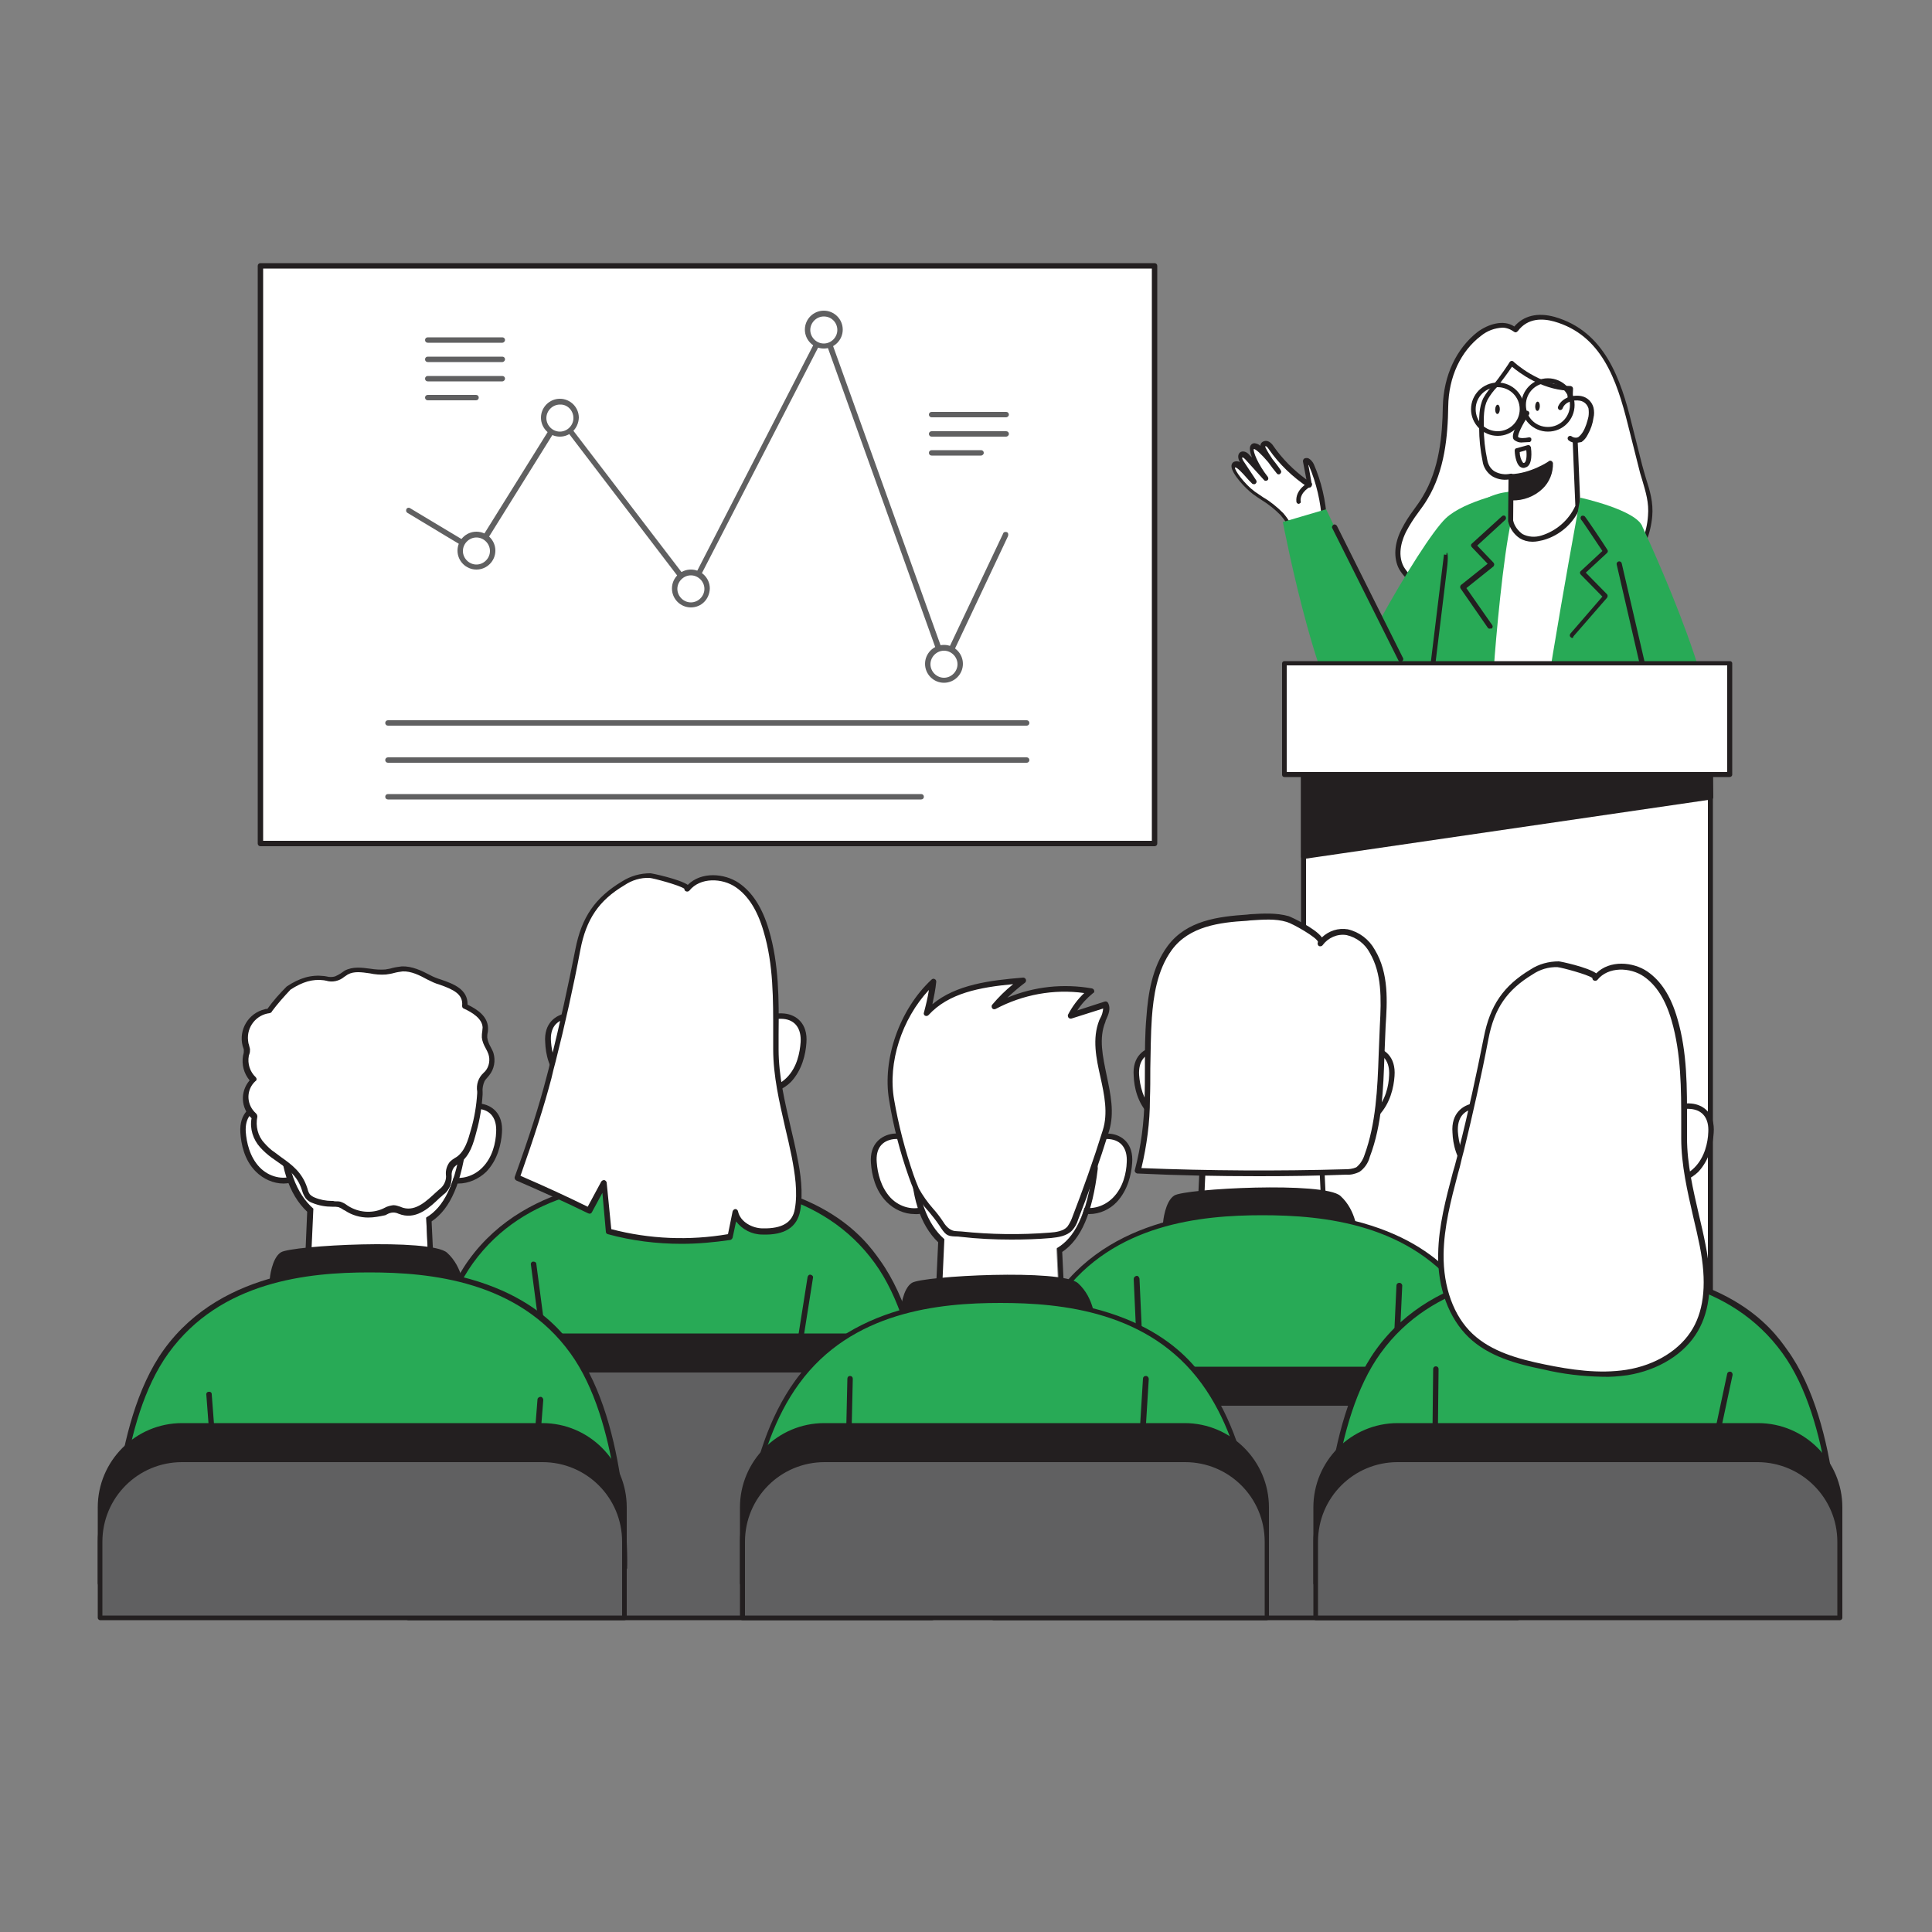 <svg transform="scale(1)" version="1.1" id="Layer_1" xmlns="http://www.w3.org/2000/svg" xmlns:xlink="http://www.w3.org/1999/xlink" x="0px" y="0px" viewBox="0 0 500 500" xml:space="preserve" class="show_show__wrapper__graphic__5Waiy "><rect x="0" y="0" width="500" height="500" fill="#808080" stroke="none"/><title>React</title><style type="text/css">
	.st0{fill:#ffffff;}
	.st1{fill:#231F20;}
	.st2{fill:#28aa56;}
	.st3{fill:#606061;}
	.st4{fill:none;}
</style><g id="Audience"><path class="st0" d="M342.8,134.5c-0.3-4.9-1.4-9.8-3.4-14.3c-0.3-0.7-0.9-1.5-1.6-1.1c0.4,2.1,0.8,4.2,1.1,6.3
		c-3.9-2.6-7.2-5.8-9.9-9.6c-0.2-0.4-0.5-0.8-0.9-1c-0.4-0.2-0.9-0.1-1.2,0.3c-0.1,0.4,0,0.8,0.2,1.1c1.1,2.1,2.5,4,4,5.8
		c-1.9-2.8-5.9-7.6-6.8-6.5s1.4,5.5,3.4,8.1l-4.8-5.3c-0.4-0.5-1.2-1-1.7-0.6s-0.2,1.2,0.2,1.7l3.3,5c-1.7-1.5-4-5.1-5.3-4.2
		s2.6,5.5,5.1,7.2c2.5,1.8,5.2,3.2,7.3,5.5c1.2,1.5,2.3,3.1,3.1,4.8"></path><path class="st1" d="M335,138.3c-0.2,0-0.5-0.1-0.6-0.3c-0.8-1.7-1.8-3.3-3-4.7c-1.5-1.5-3.1-2.8-4.9-3.9c-0.8-0.5-1.5-1-2.2-1.5
		c-1.9-1.4-5.6-5.3-5.6-7.3c0-0.4,0.2-0.8,0.5-1c0.5-0.3,1.2-0.3,1.7,0c-0.6-1-0.6-2,0-2.5s1.7-0.3,2.5,0.7l0.6,0.6
		c-0.5-1.4-0.8-2.7-0.2-3.3c0.2-0.3,0.6-0.4,0.9-0.4c0.6,0.1,1.1,0.3,1.5,0.7c0-0.2,0-0.4,0.1-0.5c0.1-0.3,0.4-0.6,0.8-0.7
		c0.4-0.2,0.9-0.1,1.3,0.1c0.5,0.3,0.9,0.7,1.2,1.2c2.3,3.3,5.2,6.2,8.5,8.6c-0.3-1.6-0.6-3.2-0.9-4.7c0-0.3,0.1-0.5,0.3-0.7
		c0.3-0.2,0.7-0.2,1.1-0.1c0.6,0.3,1.1,0.9,1.4,1.5c2,4.6,3.1,9.5,3.4,14.5c0,0.4-0.2,0.7-0.6,0.7c-0.4,0-0.7-0.2-0.7-0.6
		c-0.3-4.8-1.4-9.6-3.3-14.1c0-0.1-0.1-0.2-0.2-0.3c0.3,1.7,0.6,3.4,0.9,5.1c0,0.3-0.1,0.5-0.3,0.7c-0.2,0.1-0.5,0.1-0.7,0
		c-3.9-2.6-7.4-5.9-10.1-9.8c-0.2-0.3-0.4-0.6-0.7-0.8c-0.1,0-0.2,0-0.3,0c0,0,0,0.1,0.2,0.5c0.5,1,1.1,1.9,1.7,2.8
		c1.2,1.5,2.2,2.9,2.2,3c0.2,0.3,0,0.7-0.3,0.9c-0.2,0.1-0.5,0.1-0.7-0.1c-0.8-1-1.6-2-2.3-3c-1.7-2-3.2-3.4-3.7-3.4l0,0
		c-0.3,0.5,1,3.9,3.6,7.2c0.2,0.3,0.2,0.7-0.1,0.9c-0.3,0.2-0.7,0.2-0.9-0.1l-4.8-5.3c-0.4-0.4-0.7-0.6-0.8-0.5s0,0.4,0.3,0.9l3.3,5
		c0.2,0.3,0.1,0.7-0.2,0.9c-0.2,0.2-0.6,0.1-0.8,0c-0.6-0.6-1.2-1.2-1.7-1.8c-0.6-0.7-2.4-2.7-2.8-2.4c-0.1,0.7,2.5,4.3,5.1,6.2
		c0.7,0.5,1.5,1,2.2,1.5c1.9,1.1,3.6,2.5,5.2,4.1c1.3,1.5,2.3,3.2,3.2,5c0.2,0.3,0.1,0.7-0.3,0.9c0,0,0,0,0,0
		c-0.1,0-0.2,0.1-0.3,0.1L335,138.3z"></path><path class="st0" d="M424.5,120.5c-0.9-3.6-1.8-7.2-2.7-10.7c-2.8-11.6-6.8-23.6-19.6-27.2c-3.8-1.1-7.6-0.6-10.1,2.8
		c-2.6-2.2-6.6-1-9.2,1c-5.9,4.6-8.6,11.7-8.8,18.8c-0.2,8.1-1,16.6-5.3,23.6c-1.8,2.9-4,5.4-5.5,8.4s-2.2,6.7-0.6,9.7
		c1,1.6,2.4,3,4,4c8.2,5.4,18.6,5.9,28.4,5.3c10-0.7,20.9-3,27.2-10.7c2.8-3.4,4.4-7.6,4.8-11.9C427.5,128.7,425.6,125,424.5,120.5
		L424.5,120.5z"></path><path class="st1" d="M388.9,157.1c-7.2,0-15.6-1.1-22.6-5.6c-1.7-1-3.2-2.5-4.2-4.2c-1.5-2.8-1.3-6.6,0.6-10.3
		c0.9-1.8,2-3.5,3.2-5.1c0.8-1.1,1.6-2.2,2.3-3.4c4.3-7.1,5.1-15.8,5.2-23.3c0.2-8,3.5-15,9-19.3c2.7-2,6.7-3.3,9.5-1.4
		c2.4-2.8,6-3.7,10.4-2.5c13,3.7,17.2,16.2,20,27.7l2.7,10.7c0.3,1.2,0.7,2.4,1,3.5c1,3.1,1.9,6.1,1.6,9.7
		c-0.4,4.5-2.1,8.8-4.9,12.3c-5.4,6.6-14.2,10.1-27.7,11C393.2,157,391.1,157.1,388.9,157.1L388.9,157.1z M388.8,84.8
		c-2,0.1-3.9,0.8-5.5,2.1c-5.3,4-8.4,10.7-8.5,18.3s-0.9,16.6-5.4,24c-0.7,1.2-1.6,2.4-2.4,3.5c-1.2,1.6-2.2,3.2-3.1,4.9
		c-0.8,1.6-2.5,5.6-0.6,9.1c0.9,1.5,2.2,2.8,3.8,3.7c8.8,5.8,20.2,5.7,28,5.2c13.1-0.9,21.6-4.2,26.8-10.5c2.7-3.3,4.3-7.3,4.6-11.6
		c0.3-3.4-0.6-6.2-1.5-9.3c-0.4-1.2-0.7-2.3-1-3.6l0,0l-2.7-10.7c-2.9-11.6-6.8-23.2-19.1-26.7c-2.9-0.8-6.8-1-9.4,2.5
		c-0.1,0.1-0.3,0.2-0.4,0.3c-0.2,0-0.4,0-0.5-0.1C390.9,85.2,389.9,84.8,388.8,84.8L388.8,84.8z"></path><path class="st2" d="M374.2,134.1c-3.3,3.1-10.6,14.6-17.2,26.6l-13.8-28.9l-11.2,3.3c0,0,10.1,53.4,20.1,55.7s23.6-21.6,23.6-21.6
		l15.3-42C391,127.2,379.1,129.5,374.2,134.1L374.2,134.1z"></path><path class="st0" d="M413.6,206.7c-1.5-14.7-4.6-49.4-1.7-58.5c3.7-11.6,3.5-14.9,0-16s-13.2-7.3-19.7,0c0,0-15.1,8.5-18.1,23.2
		c-2.1,10.7,0.4,37.7,1.9,51.3L413.6,206.7L413.6,206.7z"></path><path class="st2" d="M383.7,206.7c1.1-16.2,2.5-28.7,2.9-33.8c0.5-7.4,2.4-28.8,4.5-38.1c2.6-5.8,1.5-7.5,1.5-7.5
		s-14.9-2.1-19.3,20.1c-1.1,5.5-3.6,33.1-6.3,59.3H383.7z"></path><path class="st0" d="M391.1,123.3l-0.1,11.4c0,0,1.2,6.4,8.1,4.4c4.2-1.2,7.6-4.2,9.2-8.2c0,0-0.8-19.8-0.8-19.8
		c-0.9-3.5-1.3-7-1.1-10.6c-8.4-0.1-15.1-6.5-15.1-6.5s-2.9,4.4-4.2,5.8c-1,1-1.9,2.2-2.6,3.4c-1.2,2.2-1.1,5-1.1,7.4
		c0,2.9,0.3,5.8,0.9,8.6C385.4,124.6,391,123.3,391.1,123.3L391.1,123.3z"></path><path class="st1" d="M396.6,140.2c-1.2,0-2.3-0.3-3.3-0.9c-1.5-1-2.6-2.6-3-4.4l0.1-10.8c-1.5,0.2-3-0.1-4.3-0.9
		c-1.3-0.9-2.2-2.3-2.4-3.8c-0.6-2.9-0.9-5.8-0.9-8.7c0-2.4-0.1-5.3,1.1-7.7c0.7-1.3,1.7-2.5,2.7-3.6c1.2-1.3,4.1-5.6,4.1-5.7
		c0.2-0.3,0.6-0.4,0.9-0.2c0,0,0.1,0.1,0.1,0.1c0.1,0.1,6.6,6.2,14.7,6.3c0.2,0,0.3,0.1,0.5,0.2c0.1,0.1,0.2,0.3,0.2,0.5
		c-0.2,3.2,0.2,6.4,0.9,9.6c0.1,0.3,0.2,0.7,0.2,1l0,0c0,0,0,0.8,0.8,19.8c0,0.1,0,0.2,0,0.2c-1.7,4.2-5.3,7.4-9.7,8.6
		C398.4,140,397.6,140.2,396.6,140.2L396.6,140.2z M391.6,134.7c0.3,1.4,1.2,2.6,2.4,3.5c1.5,0.8,3.3,0.9,4.9,0.4
		c3.9-1.2,7.1-4,8.8-7.7c-0.1-1.7-0.8-19.5-0.8-19.7c0-0.3-0.1-0.5-0.2-0.8c-0.8-3-1.1-6.1-1-9.3c-7-0.4-12.6-4.7-14.4-6.2
		c-1.2,1.8-2.5,3.5-3.8,5.2c-1,1-1.8,2.1-2.5,3.3c-1.1,2.1-1,4.7-1,7.1c0,2.9,0.3,5.7,0.9,8.5c0.2,1.2,0.8,2.3,1.9,3
		c1.3,0.7,2.7,0.9,4.1,0.6c0.3-0.1,0.7,0.1,0.8,0.5c0,0.1,0,0.1,0,0.2L391.6,134.7L391.6,134.7L391.6,134.7z"></path><path class="st1" d="M391.1,128.9c0,0,4.6,0.2,7.6-2.9c1.7-1.6,2.6-3.9,2.5-6.2c0,0-5,3.4-10.2,3.5L391.1,128.9L391.1,128.9z"></path><path class="st1" d="M391.3,129.5h-0.2c-0.3,0-0.6-0.3-0.6-0.6l-0.1-5.6c0-0.3,0.3-0.6,0.6-0.6c0,0,0,0,0,0c5-0.1,9.9-3.3,9.9-3.4
		c0.2-0.1,0.4-0.1,0.6,0c0.2,0.1,0.3,0.3,0.4,0.5c0.1,2.5-0.9,5-2.7,6.7C397.1,128.5,394.2,129.6,391.3,129.5L391.3,129.5z
		 M391.7,123.9l0,4.4c2.4-0.1,4.8-1,6.6-2.7c1.3-1.3,2.1-2.9,2.4-4.7C397.9,122.6,394.9,123.6,391.7,123.9L391.7,123.9z"></path><path class="st0" d="M395.1,106.8c0,0-3.7,5.5-2.8,6.4s3.3,0.3,3.3,0.3"></path><path class="st1" d="M394,114.5c-0.8,0.1-1.6-0.2-2.2-0.7c-1-1.1,1-4.5,2.8-7.2c0.2-0.3,0.6-0.4,0.9-0.2c0.3,0.2,0.4,0.6,0.2,0.9
		c-1.7,2.5-3,5.2-2.8,5.8c0.4,0.4,1.8,0.3,2.7,0.1c0.3-0.1,0.7,0.1,0.7,0.4c0,0,0,0,0,0c0.1,0.3-0.1,0.7-0.4,0.8c0,0,0,0,0,0
		C395.2,114.4,394.6,114.5,394,114.5L394,114.5z"></path><ellipse class="st1" transform="matrix(3.925982e-02 -0.999 0.999 3.925982e-02 266.544 488.994)" cx="387.6" cy="105.9" rx="1.2" ry="0.6"></ellipse><ellipse class="st1" transform="matrix(3.925982e-02 -0.999 0.999 3.925982e-02 277.39 498.522)" cx="397.9" cy="105" rx="1.2" ry="0.6"></ellipse><path class="st0" d="M392.6,116.5l2.9-0.8c0,0,0.6,4.3-1,4.7S392.6,116.5,392.6,116.5L392.6,116.5z"></path><path class="st1" d="M394.3,121.1c-0.3,0-0.6-0.1-0.9-0.3c-1.2-0.9-1.4-3.7-1.4-4.2c0-0.3,0.2-0.6,0.5-0.6l2.9-0.8
		c0.2,0,0.4,0,0.5,0.1c0.1,0.1,0.2,0.3,0.3,0.4c0.1,0.8,0.6,4.9-1.5,5.3C394.5,121.1,394.4,121.1,394.3,121.1L394.3,121.1z
		 M393.3,117c0,1,0.3,2,0.9,2.8c0.1,0,0.1,0,0.2,0c0.6-0.1,0.8-1.7,0.6-3.3L393.3,117L393.3,117z"></path><path class="st0" d="M403.7,105.3c0.8-2,3.3-2.8,5.3-2.4c1.3,0.2,2.4,1.2,2.7,2.5c0.2,0.8,0.2,1.6,0,2.4c-0.2,1.5-0.7,2.9-1.4,4.2
		c-0.3,0.7-0.8,1.2-1.4,1.7c-0.8,0.5-1.8,0.4-2.5-0.2"></path><path class="st1" d="M407.8,114.6c-0.6,0-1.3-0.2-1.8-0.6c-0.3-0.2-0.4-0.6-0.2-0.9c0,0,0,0,0,0c0.2-0.3,0.6-0.4,0.9-0.2
		c0.5,0.4,1.3,0.5,1.8,0.2c0.5-0.4,0.9-0.9,1.2-1.4c0.7-1.2,1.1-2.6,1.4-3.9c0.1-0.7,0.1-1.4,0-2.1c-0.3-1-1.1-1.8-2.2-2
		c-1.7-0.3-3.9,0.3-4.5,2c-0.1,0.3-0.5,0.5-0.8,0.4c-0.3-0.1-0.5-0.5-0.4-0.8c0.9-2.3,3.7-3.2,6-2.8c1.6,0.3,2.8,1.5,3.2,3
		c0.2,0.9,0.2,1.8,0,2.6c-0.2,1.5-0.7,3-1.5,4.4c-0.4,0.8-0.9,1.4-1.6,1.9C408.7,114.5,408.3,114.6,407.8,114.6L407.8,114.6z"></path><path class="st2" d="M428.1,206.7c-0.1-0.5-0.1-1-0.1-1.4c-1.2-13.6,0-59.7-2.9-68.9c-1.4-4.4-16.1-7.6-16.1-7.6
		s-9.1,48.5-12.7,77.9H428.1z"></path><path class="st2" d="M425.1,136.4c0,0,25.6,54.4,15.2,58c-4.3,1.4-39,2.1-39,2.1l-4-16.5l28.6-4.4L425.1,136.4L425.1,136.4z"></path><path class="st1" d="M387.6,112.8c-3.8,0-6.9-3.1-6.9-6.9s3.1-6.9,6.9-6.9c3.8,0,6.9,3.1,6.9,6.9
		C394.5,109.7,391.4,112.8,387.6,112.8z M387.6,100.2c-3.1,0-5.7,2.5-5.7,5.7s2.5,5.7,5.7,5.7c3.1,0,5.7-2.5,5.7-5.7l0,0
		C393.3,102.7,390.7,100.2,387.6,100.2z"></path><path class="st1" d="M400.6,111.7c-3.8,0-6.9-3.1-6.9-6.9s3.1-6.9,6.9-6.9c3.8,0,6.9,3.1,6.9,6.9S404.5,111.7,400.6,111.7
		L400.6,111.7z M400.6,99.1c-3.1,0-5.7,2.5-5.7,5.7s2.5,5.7,5.7,5.7c3.1,0,5.7-2.5,5.7-5.7l0,0C406.3,101.7,403.7,99.1,400.6,99.1z"></path><path class="st1" d="M397.3,180.6c-0.3,0-0.6-0.2-0.6-0.5c-0.1-0.3,0.2-0.7,0.5-0.7l27.9-4.3l-6.7-29c-0.1-0.3,0.1-0.7,0.5-0.8
		c0.3-0.1,0.7,0.1,0.8,0.5c0,0,0,0,0,0l6.9,29.7c0,0.2,0,0.4-0.1,0.5c-0.1,0.1-0.3,0.2-0.4,0.3l-28.6,4.4L397.3,180.6L397.3,180.6z"></path><path class="st1" d="M370.5,175.3L370.5,175.3c-0.4,0-0.7-0.4-0.6-0.7c1.3-10.5,3.7-30.6,3.8-31.1l0.6,0.1l0.1-0.6
		c0.4,0.1,0.4,1.9-0.1,5.6l-3.2,26.3C371.1,175,370.8,175.3,370.5,175.3L370.5,175.3z"></path><path class="st1" d="M362.5,171.3c-0.2,0-0.5-0.1-0.6-0.4l-17.1-34.2c-0.2-0.3,0-0.7,0.3-0.9c0.3-0.2,0.7,0,0.9,0.3l0,0l17.1,34.2
		c0.2,0.3,0,0.7-0.3,0.9c0,0,0,0,0,0C362.7,171.3,362.6,171.3,362.5,171.3L362.5,171.3z"></path><path class="st1" d="M406.9,165.1c-0.2,0-0.3-0.1-0.4-0.2c-0.3-0.2-0.3-0.6-0.1-0.9c0,0,0,0,0,0l8.3-9.6l-5.6-5.7
		c-0.1-0.1-0.2-0.3-0.2-0.5c0-0.2,0.1-0.3,0.2-0.4l5.6-5.2c-2.1-3.1-5.1-7.7-5.5-8.1c-0.2-0.3-0.2-0.6,0-0.9c0.2-0.2,0.6-0.2,0.9,0
		c0.4,0.4,4.3,6.2,5.9,8.7c0.2,0.3,0.1,0.6-0.1,0.8l-5.5,5.1l5.5,5.6c0.2,0.2,0.2,0.6,0,0.9l-8.7,10
		C407.2,165,407,165.1,406.9,165.1L406.9,165.1z"></path><path class="st1" d="M385.5,162.7c-0.2,0-0.4-0.1-0.5-0.3l-7-10.1c-0.2-0.3-0.1-0.7,0.1-0.9l6.9-5.5l-4.1-4.3
		c-0.1-0.1-0.2-0.3-0.2-0.5c0-0.2,0.1-0.3,0.2-0.4l7.8-7.1c0.2-0.2,0.6-0.3,0.9,0c0,0,0,0,0,0c0.2,0.3,0.2,0.7,0,0.9c0,0,0,0,0,0
		l-7.3,6.7l4.2,4.4c0.1,0.1,0.2,0.3,0.2,0.5c0,0.2-0.1,0.3-0.2,0.5l-7,5.6l6.7,9.6c0.2,0.3,0.1,0.7-0.2,0.9
		C385.8,162.6,385.7,162.7,385.5,162.7L385.5,162.7z"></path><path class="st1" d="M336.1,130.4c-0.3,0-0.6-0.3-0.6-0.6c-0.3-3.2,3.1-4.9,3.2-5c0.3-0.1,0.7,0,0.8,0.3c0.1,0.3,0,0.7-0.3,0.8
		c0,0-2.8,1.4-2.6,3.8C336.8,130,336.5,130.3,336.1,130.4L336.1,130.4z"></path></g><g id="Podium"><rect class="st0" x="332.4" y="171.6" width="115.3" height="28.8"></rect><path class="st1" d="M447.6,201.1H332.4c-0.4,0-0.6-0.3-0.6-0.6v0v-28.8c0-0.4,0.3-0.6,0.6-0.6l0,0h115.3c0.4,0,0.6,0.3,0.6,0.6v0
		v28.8C448.3,200.8,448,201.1,447.6,201.1L447.6,201.1L447.6,201.1z M333,199.8h114v-27.6H333V199.8z"></path><rect class="st0" x="337.3" y="200.4" width="105.4" height="145.8"></rect><path class="st1" d="M442.7,346.8H337.3c-0.4,0-0.6-0.3-0.6-0.6v0V200.4c0-0.4,0.3-0.6,0.6-0.6l0,0h105.4c0.4,0,0.6,0.3,0.6,0.6v0
		v145.8C443.3,346.6,443,346.8,442.7,346.8z M338,345.6h104V201.1H338V345.6z"></path><polygon class="st1" points="337.3,221.6 442.8,206.2 442.7,200.4 337.3,200.4 	"></polygon><path class="st1" d="M337.3,222.3c-0.1,0-0.3-0.1-0.4-0.1c-0.1-0.1-0.2-0.3-0.2-0.5v-21.2c0-0.3,0.3-0.6,0.6-0.6h105.4
		c0.3,0,0.6,0.3,0.6,0.6l0.1,5.8c0,0.3-0.2,0.6-0.5,0.6l-105.5,15.4L337.3,222.3L337.3,222.3z M338,201v19.9l104.2-15.2l-0.1-4.6
		L338,201L338,201z"></path></g><g id="Presentation"><rect class="st0" x="67.4" y="68.8" width="231.4" height="149.5"></rect><path class="st1" d="M298.8,219H67.4c-0.4,0-0.7-0.3-0.7-0.7V68.8c0-0.4,0.3-0.7,0.7-0.7h231.4c0.4,0,0.7,0.3,0.7,0.7v0v149.5
		C299.5,218.7,299.2,219,298.8,219z M68.1,217.6h230V69.5h-230V217.6L68.1,217.6z"></path><path class="st3" d="M130,88.7h-19.3c-0.4,0-0.7-0.3-0.7-0.7c0-0.4,0.3-0.7,0.7-0.7H130c0.4,0,0.7,0.3,0.7,0.7
		C130.7,88.3,130.4,88.7,130,88.7z"></path><path class="st3" d="M130,93.7h-19.3c-0.4,0-0.7-0.3-0.7-0.7c0-0.4,0.3-0.7,0.7-0.7H130c0.4,0,0.7,0.3,0.7,0.7
		C130.7,93.3,130.4,93.7,130,93.7z"></path><path class="st3" d="M130,98.7h-19.3c-0.4,0-0.7-0.3-0.7-0.7c0-0.4,0.3-0.7,0.7-0.7H130c0.4,0,0.7,0.3,0.7,0.7
		C130.7,98.3,130.4,98.7,130,98.7z"></path><path class="st3" d="M123.2,103.6h-12.5c-0.4,0-0.7-0.3-0.7-0.7c0-0.4,0.3-0.7,0.7-0.7h12.5c0.4,0,0.7,0.3,0.7,0.7
		C123.9,103.3,123.6,103.6,123.2,103.6z"></path><path class="st3" d="M260.4,108h-19.3c-0.4,0-0.7-0.3-0.7-0.7c0-0.4,0.3-0.7,0.7-0.7h19.3c0.4,0,0.7,0.3,0.7,0.7
		C261.1,107.7,260.7,108,260.4,108L260.4,108z"></path><path class="st3" d="M260.4,113h-19.3c-0.4,0-0.7-0.3-0.7-0.7c0-0.4,0.3-0.7,0.7-0.7h19.3c0.4,0,0.7,0.3,0.7,0.7
		C261.1,112.7,260.7,113,260.4,113L260.4,113z"></path><path class="st3" d="M253.9,117.9h-12.8c-0.4,0-0.7-0.3-0.7-0.7c0-0.4,0.3-0.7,0.7-0.7h12.8c0.4,0,0.7,0.3,0.7,0.7
		C254.6,117.6,254.2,117.9,253.9,117.9z"></path><path class="st3" d="M265.7,187.8H100.4c-0.4,0-0.7-0.3-0.7-0.7c0-0.4,0.3-0.7,0.7-0.7h165.3c0.4,0,0.7,0.3,0.7,0.7
		S266.1,187.8,265.7,187.8C265.7,187.8,265.7,187.8,265.7,187.8z"></path><path class="st3" d="M265.7,197.4H100.4c-0.4,0-0.7-0.3-0.7-0.7c0-0.4,0.3-0.7,0.7-0.7c0,0,0,0,0,0h165.3c0.4,0,0.7,0.3,0.7,0.7
		S266.1,197.4,265.7,197.4C265.7,197.4,265.7,197.4,265.7,197.4z"></path><path class="st3" d="M238.4,206.9h-138c-0.4,0-0.7-0.3-0.7-0.7c0-0.4,0.3-0.7,0.7-0.7c0,0,0,0,0,0h138c0.4,0,0.7,0.3,0.7,0.7
		C239.1,206.6,238.8,206.9,238.4,206.9z"></path></g><g id="Audience-2"><path class="st0" d="M345.1,279c1.4-8.7,15.8-10.8,15.1-0.6c-0.1,3.6-1.5,7-3.9,9.6c-2.5,2.5-6.5,3.7-9.7,2.3"></path><path class="st1" d="M349.7,291.6c-1.1,0-2.3-0.2-3.3-0.7c-0.4-0.2-0.5-0.6-0.3-1c0.2-0.3,0.5-0.5,0.9-0.3c2.8,1.2,6.4,0.4,8.9-2.1
		c2.7-2.7,3.5-6.5,3.6-9.2c0.2-3.5-1.4-5.7-4.5-6c-3.8-0.4-8.5,2.2-9.2,6.8c-0.1,0.4-0.4,0.7-0.8,0.6c-0.4-0.1-0.7-0.4-0.6-0.8l0,0
		c0.9-5.4,6.3-8.5,10.8-8c3,0.3,6.1,2.5,5.7,7.6c-0.2,2.9-1.1,7-4,10.1C355,290.5,352.4,291.6,349.7,291.6L349.7,291.6z"></path><path class="st0" d="M309.1,279c-1.4-8.7-15.8-10.8-15.1-0.6c0.1,3.6,1.5,7,3.9,9.6c2.5,2.5,6.5,3.7,9.7,2.3"></path><path class="st1" d="M304.6,291.6c-2.7,0-5.3-1.2-7.2-3.1c-3-3-3.9-7.1-4-10.1c-0.4-5,2.7-7.2,5.7-7.6c4.5-0.5,9.9,2.6,10.8,8
		c0.1,0.4-0.2,0.8-0.6,0.8c-0.4,0.1-0.8-0.2-0.8-0.6c0,0,0,0,0,0c-0.7-4.5-5.4-7.2-9.2-6.8c-3.1,0.4-4.7,2.5-4.5,6
		c0.2,2.7,1,6.4,3.6,9.2c2.4,2.5,6.1,3.4,8.9,2.1c0.4-0.1,0.8,0.1,0.9,0.4c0.1,0.3,0,0.7-0.3,0.9
		C306.8,291.4,305.7,291.6,304.6,291.6L304.6,291.6z"></path><path class="st0" d="M350.7,279.6l-2.5-25.6c0,0-6.9-8.5-21.1-8.5s-21.1,8.5-21.1,8.5l-1.1,22.6c0,11.1,2.9,17.8,7.2,21.6
		l-1.1,24.2c0,0,3.9,8.5,15.3,8.5c6.5,0.2,12.5-3,16-8.5l-1-21.9C345.8,297.9,349,292.2,350.7,279.6L350.7,279.6z"></path><path class="st1" d="M327.1,245.5c14.1,0,21.1,8.5,21.1,8.5l2.5,25.5c-1.6,12.6-4.9,18.3-9.3,20.9l1,21.9c-3.5,5.4-9.5,8.7-16,8.5
		c-11.4,0-15.3-8.5-15.3-8.5l1.1-24.2c-4.3-3.8-7.2-10.5-7.2-21.6l1-22.6C306,254.1,312.9,245.5,327.1,245.5 M327.1,244.1
		c-14.7,0-21.9,8.7-22.2,9.1c-0.2,0.2-0.3,0.5-0.3,0.8l-1.1,22.6c0,10.3,2.4,17.8,7.1,22.3l-1.1,23.5c0,0.2,0,0.5,0.1,0.7
		c0.2,0.4,4.4,9.4,16.6,9.4s17.1-8.9,17.3-9.3c0.1-0.2,0.2-0.5,0.2-0.8l-1-21c4.9-3.3,7.8-10,9.2-21.5c0-0.1,0-0.2,0-0.3l-2.5-25.6
		c0-0.3-0.1-0.5-0.3-0.8C348.9,252.8,341.7,244.1,327.1,244.1L327.1,244.1L327.1,244.1z"></path><path class="st0" d="M297,284.2c0,6.3-0.9,12.6-2.5,18.8c17.9,0.8,35.9,0.9,53.8,0.3c1.1,0.1,2.1-0.2,3.1-0.6
		c1.2-0.9,2-2.1,2.4-3.5c3.9-10.7,3.4-22.5,4-33.8c0.4-6.6,0.7-13.6-2.7-19.3c-1.5-2.4-3.7-4.5-6.5-5c-2.7-0.4-5.4,0.8-6.9,3
		c1.1-1.7-7.4-6-8.5-6.3c-3.3-1-7-0.6-10.5-0.4c-7.3,0.4-15.2,1.5-19.9,7.8c-3.8,5.1-4.9,11.6-5.4,18
		C296.9,270.1,297.1,277.2,297,284.2L297,284.2z"></path><path class="st1" d="M325.7,304.4c-10.5,0-20.9-0.2-31.3-0.7c-0.2,0-0.4-0.1-0.6-0.3c-0.1-0.2-0.2-0.4-0.1-0.6
		c1.6-6.1,2.4-12.3,2.5-18.6l0,0c0.1-2.6,0.1-5.3,0.1-7.9c0-4.3,0-8.8,0.4-13.2c0.4-5.6,1.4-12.8,5.5-18.3
		c4.9-6.6,13.1-7.6,20.5-8.1l0.9-0.1c3.3-0.2,6.7-0.4,9.9,0.5c0.6,0.2,6.9,3.1,8.6,5.5c1.8-1.7,4.2-2.5,6.7-2.1c3,0.7,5.5,2.6,7,5.3
		c3.7,6.1,3.2,13.6,2.8,19.7c-0.1,2.5-0.2,4.9-0.3,7.4c-0.3,8.9-0.6,18.1-3.8,26.5c-0.4,1.6-1.4,3-2.7,3.9c-1.1,0.5-2.2,0.8-3.4,0.7
		C340.8,304.3,333.3,304.4,325.7,304.4L325.7,304.4z M295.4,302.3c17.5,0.7,35.3,0.8,52.8,0.3c0.9,0,1.9-0.1,2.8-0.5
		c1-0.8,1.7-1.9,2.1-3.1c3-8.2,3.4-17.3,3.7-26.1c0.1-2.5,0.2-5,0.3-7.4c0.4-7.2,0.5-13.6-2.6-18.9c-1.2-2.3-3.4-4-6-4.6
		c-2.4-0.4-4.8,0.7-6.2,2.6l0,0c-0.2,0.3-0.7,0.4-1,0.2c-0.3-0.2-0.4-0.7-0.2-1l0,0c-0.1-1.1-6.6-4.8-8.1-5.2
		c-2.9-0.9-6.2-0.6-9.4-0.4l-0.9,0.1c-7,0.4-14.9,1.4-19.4,7.5c-3.9,5.3-4.8,12.2-5.2,17.6c-0.3,4.3-0.3,8.8-0.4,13.1
		c0,2.7,0,5.3-0.1,8C297.6,290.4,296.8,296.4,295.4,302.3L295.4,302.3z"></path><path class="st1" d="M301.6,316.5c0,0,0.4-5.1,2.7-6.6s38.1-3.7,42.3,0s4.2,9.5,4.2,9.5S309.1,315.6,301.6,316.5L301.6,316.5z"></path><path class="st1" d="M350.7,320L350.7,320c-0.5,0-41.6-3.8-49-2.9c-0.2,0-0.4,0-0.5-0.2c-0.1-0.1-0.2-0.3-0.2-0.5
		c0-0.2,0.5-5.5,2.9-7c2.8-1.8,38.8-3.7,43,0.1s4.4,9.7,4.4,9.9C351.3,319.7,351,320,350.7,320C350.7,320,350.7,320,350.7,320
		L350.7,320z M305,315.8c11.4,0,39.9,2.5,45,3c-0.2-3.2-1.6-6.1-3.9-8.3c-4-3.5-40-0.9-41.5,0.1c-1.4,0.9-2,3.7-2.3,5.4
		C303,315.8,303.9,315.8,305,315.8L305,315.8z"></path><path class="st2" d="M379.3,335.1c-14.1-19.4-38.2-21.2-52.6-21.2s-38.5,1.7-52.6,21.2s-13.4,55.9-13.4,55.9h132
		C392.7,390.9,393.4,354.5,379.3,335.1L379.3,335.1z"></path><path class="st1" d="M392.7,391.6h-132c-0.3,0-0.6-0.3-0.6-0.6c0-0.4-0.5-36.9,13.5-56.3c15.5-21.4,43.8-21.4,53.1-21.4
		c37.6,0,49.3,16.1,53.1,21.4c14,19.4,13.5,55.9,13.5,56.3C393.4,391.3,393.1,391.6,392.7,391.6L392.7,391.6z M392.7,390.9
		L392.7,390.9z M261.3,390.3h130.8c0-4.9-0.5-37.2-13.3-54.9c-13.6-18.7-36.2-20.9-52.1-20.9s-38.5,2.2-52.1,20.9
		C261.8,353.1,261.3,385.4,261.3,390.3L261.3,390.3z"></path><path class="st1" d="M296.8,391.7c-0.4,0-0.7-0.3-0.7-0.7l-2.7-60c0-0.4,0.3-0.7,0.7-0.8s0.7,0.3,0.8,0.7l2.7,60
		C297.6,391.3,297.3,391.6,296.8,391.7C296.9,391.7,296.8,391.7,296.8,391.7L296.8,391.7z"></path><path class="st1" d="M359.4,391.7L359.4,391.7c-0.4,0-0.7-0.4-0.7-0.7c0,0,0,0,0,0l2.7-58.3c0-0.4,0.3-0.7,0.7-0.7c0,0,0,0,0.1,0
		c0.4,0,0.7,0.4,0.7,0.7c0,0,0,0,0,0l-2.7,58.3C360.1,391.4,359.8,391.7,359.4,391.7L359.4,391.7z"></path><path class="st1" d="M272.2,354.3h105.4c8.4,0,15.1,6.8,15.1,15.1v25.7H257.1v-25.7C257.1,361.1,263.8,354.3,272.2,354.3
		L272.2,354.3z"></path><path class="st1" d="M392.8,395.8H257.1c-0.3,0-0.6-0.3-0.6-0.6v-19.7c0-12,9.8-21.8,21.8-21.8h93.3c12,0,21.8,9.8,21.8,21.8v19.7
		C393.4,395.5,393.1,395.8,392.8,395.8L392.8,395.8z M257.7,394.5h134.5v-19c0-11.4-9.2-20.6-20.6-20.6h-93.3
		c-11.4,0-20.6,9.2-20.6,20.6L257.7,394.5L257.7,394.5z"></path><path class="st3" d="M272.2,363.1h105.4c8.4,0,15.1,6.8,15.1,15.1v40.4H257.1v-40.4C257.1,369.9,263.8,363.1,272.2,363.1
		L272.2,363.1z"></path><path class="st1" d="M392.8,419.3H257.1c-0.3,0-0.6-0.3-0.6-0.6v-34.3c0-12,9.8-21.8,21.8-21.8h93.3c12,0,21.8,9.8,21.8,21.8v34.3
		C393.4,419,393.1,419.3,392.8,419.3L392.8,419.3z M257.7,418.1h134.5v-33.7c0-11.4-9.2-20.6-20.6-20.6h-93.3
		c-11.4,0-20.6,9.2-20.6,20.6L257.7,418.1L257.7,418.1z"></path><path class="st0" d="M192.8,270.4c1.4-8.7,15.8-10.8,15.1-0.6c-0.1,3.6-1.5,7-3.9,9.6c-2.5,2.5-6.5,3.7-9.7,2.3"></path><path class="st1" d="M197.4,283c-1.1,0-2.3-0.2-3.3-0.7c-0.4-0.1-0.6-0.6-0.4-0.9c0.1-0.4,0.6-0.6,0.9-0.4c0,0,0.1,0,0.1,0
		c2.8,1.2,6.4,0.4,8.9-2.1c2.7-2.7,3.4-6.5,3.6-9.2c0.2-3.5-1.4-5.7-4.4-6c-3.8-0.4-8.5,2.2-9.2,6.8c-0.1,0.4-0.4,0.7-0.8,0.6
		c-0.4-0.1-0.7-0.4-0.6-0.8l0,0c0.9-5.4,6.3-8.5,10.8-8c3,0.3,6.1,2.5,5.7,7.6c-0.2,2.9-1.1,7-4,10.1
		C202.8,281.9,200.2,283,197.4,283L197.4,283z"></path><path class="st0" d="M156.9,270.4c-1.4-8.7-15.8-10.8-15.1-0.6c0.1,3.6,1.5,7,3.9,9.6c2.5,2.5,6.5,3.7,9.7,2.3"></path><path class="st1" d="M152.3,283c-2.7,0-5.3-1.2-7.2-3.1c-3-3-3.9-7.1-4-10.1c-0.4-5,2.7-7.2,5.7-7.6c4.5-0.5,9.9,2.6,10.8,8
		c0.1,0.4-0.2,0.8-0.6,0.8c-0.4,0.1-0.8-0.2-0.8-0.6c-0.7-4.5-5.4-7.2-9.2-6.8c-3.1,0.4-4.7,2.5-4.4,6c0.2,2.7,1,6.4,3.6,9.2
		c2.4,2.5,6.1,3.4,8.9,2.1c0.4-0.2,0.8,0,0.9,0.3c0,0,0,0,0,0c0.2,0.4,0.1,0.8-0.3,1c0,0,0,0-0.1,0C154.6,282.8,153.5,283,152.3,283
		L152.3,283z"></path><path class="st0" d="M198.4,271l-2.5-25.6c0,0-6.9-8.4-21.1-8.4s-21.1,8.5-21.1,8.5l-1.1,22.6c0,11.1,2.9,17.8,7.2,21.6l-1.1,24.2
		c0,0,3.9,8.5,15.3,8.5c6.5,0.2,12.5-3,16-8.5l-1-21.9C193.5,289.4,196.8,283.7,198.4,271L198.4,271z"></path><path class="st1" d="M174.9,237c14.1,0,21.1,8.5,21.1,8.5l2.5,25.5c-1.6,12.6-4.9,18.3-9.3,20.9l1,21.9c-3.5,5.4-9.5,8.7-16,8.5
		c-11.4,0-15.3-8.5-15.3-8.5l1.1-24.2c-4.3-3.8-7.2-10.5-7.2-21.6l1.1-22.6C153.8,245.4,160.7,236.9,174.9,237 M174.9,235.5
		c-14.7,0-21.9,8.7-22.2,9.1c-0.2,0.2-0.3,0.5-0.3,0.8l-1.1,22.6c0,10.3,2.4,17.8,7.1,22.3l-1.1,23.5c0,0.2,0,0.5,0.1,0.7
		c0.2,0.4,4.4,9.4,16.6,9.4s17.1-8.9,17.3-9.3c0.1-0.2,0.2-0.5,0.2-0.8l-1-21c4.9-3.3,7.8-10,9.2-21.5c0-0.1,0-0.2,0-0.3l-2.5-25.6
		c0-0.3-0.1-0.5-0.3-0.8c-0.3-0.4-7.5-9.1-22.2-9.1l0,0L174.9,235.5z"></path><path class="st2" d="M227.1,326.5c-14.1-19.4-38.2-21.2-52.6-21.2s-38.5,1.7-52.6,21.2s-13.4,55.9-13.4,55.9h132
		C240.4,382.4,241.1,345.9,227.1,326.5L227.1,326.5z"></path><path class="st1" d="M240.5,383.1h-132c-0.4,0-0.7-0.3-0.7-0.7c0-0.4-0.5-36.9,13.5-56.3c15.5-21.5,43.9-21.5,53.2-21.5
		c37.7,0,49.4,16.1,53.2,21.5c14,19.4,13.6,55.9,13.5,56.3C241.2,382.8,240.9,383.1,240.5,383.1L240.5,383.1z M109.1,381.6h130.6
		c0-5.2-0.6-37.2-13.3-54.7c-13.5-18.7-36.2-20.9-52-20.9s-38.5,2.2-52,20.9C109.8,344.4,109.2,376.5,109.1,381.6L109.1,381.6z"></path><path class="st1" d="M145.9,387.3c-0.4,0-0.7-0.3-0.7-0.6l-7.8-59.4c-0.1-0.4,0.2-0.8,0.6-0.8s0.8,0.2,0.8,0.6l7.8,59.4
		C146.6,386.9,146.3,387.3,145.9,387.3C146,387.3,146,387.3,145.9,387.3L145.9,387.3L145.9,387.3z"></path><path class="st1" d="M200.4,390.1h-0.1c-0.4-0.1-0.7-0.4-0.6-0.8l9.3-58.8c0.1-0.4,0.4-0.7,0.8-0.6c0,0,0,0,0,0
		c0.4,0.1,0.7,0.4,0.6,0.8l-9.3,58.8C201.1,389.9,200.8,390.1,200.4,390.1L200.4,390.1z"></path><path class="st2" d="M149.3,307.9c0,0,0.4-5.1,2.7-6.6s38.1-3.7,42.3,0s4.2,9.5,4.2,9.5S156.9,307,149.3,307.9z"></path><path class="st1" d="M146,309.8c-0.4,0-0.7-0.3-0.7-0.7c0-0.3,0.2-0.6,0.5-0.7c0.3-0.1,26.6-9.7,58.2,0c0.4,0.1,0.6,0.5,0.5,0.9
		c-0.1,0.4-0.5,0.6-0.9,0.5l0,0c-31.1-9.6-57-0.1-57.2,0C146.2,309.8,146.1,309.8,146,309.8L146,309.8z"></path><path class="st0" d="M143.3,274.5c-0.4,1.5-0.8,3-1.1,4.4c-2.3,8.6-5.2,17.4-8.2,25.8c6.3,2.7,12.5,5.5,18.6,8.5l3.8-7.1
		c0.4,4.2,0.7,8.3,1.1,12.5c10.3,2.8,21,3.2,31.5,1.4c0.4-2.1,0.9-4.3,1.3-6.4c0.7,3,4,4.9,7.1,5c4.6,0.1,8.2-1.1,9.1-5.6
		s0.1-9.3-0.8-13.7c-1.9-9.3-4.8-18.3-4.8-27.8c0-10.3,0.4-20.7-2.5-30.7c-1.3-4.6-3.5-9.1-7.5-11.8s-9.9-2.6-12.9,1.1
		c0.9-1.1-8.8-3.5-9.7-3.5c-2.4-0.1-4.8,0.6-6.9,2c-7,4.2-10.3,9.2-11.8,17.2C147.9,255.4,145.7,265,143.3,274.5L143.3,274.5z"></path><path class="st1" d="M176.4,321.9c-6.5,0-12.9-0.8-19.1-2.5c-0.3-0.1-0.5-0.3-0.5-0.6l-0.9-10.1l-2.7,5c-0.2,0.4-0.6,0.5-1,0.3
		c0,0,0,0,0,0c-6.1-3-12.4-5.8-18.6-8.5c-0.3-0.2-0.5-0.5-0.4-0.9c3.8-10.5,6.3-18.4,8.2-25.7c0.4-1.5,0.8-3,1.1-4.4
		c2.4-9.5,4.5-19.2,6.4-28.8c1.6-8.3,5.1-13.4,12.1-17.6c2.2-1.4,4.7-2.1,7.3-2.1c0.4,0,7.5,1.5,9.7,3c3.5-3.5,9.5-3,13.2-0.5
		c3.5,2.4,6.1,6.4,7.8,12.2c2.6,8.8,2.6,18,2.5,27v3.9c0,6.8,1.6,13.5,3.1,20c0.6,2.5,1.2,5.1,1.7,7.7c0.9,4.3,1.6,9.3,0.8,14
		c-0.8,4.3-4,6.4-9.8,6.2c-2.7,0-5.2-1.3-6.8-3.4l-0.9,4.2c-0.1,0.3-0.3,0.5-0.6,0.6C184.9,321.5,180.6,321.9,176.4,321.9
		L176.4,321.9z M158.2,318.1c9.9,2.6,20.2,3,30.2,1.3l1.2-5.9c0.1-0.3,0.4-0.6,0.7-0.6l0,0c0.3,0,0.6,0.2,0.7,0.6
		c0.6,2.8,3.8,4.4,6.4,4.4c5,0.1,7.7-1.5,8.3-5c0.8-4.4,0-9.3-0.8-13.5c-0.5-2.5-1.1-5.1-1.7-7.6c-1.5-6.6-3.1-13.3-3.1-20.3v-3.9
		c0-8.8,0.1-18-2.5-26.6c-1.6-5.5-4-9.2-7.2-11.4c-3.5-2.4-9.2-2.6-12,0.9l0,0c-0.3,0.3-0.7,0.3-1,0.1c-0.2-0.1-0.3-0.4-0.3-0.6
		c-1.2-0.9-7.9-2.7-9-2.8c-2.3-0.1-4.6,0.6-6.5,1.9c-6.6,3.9-9.9,8.8-11.4,16.7c-1.8,9.6-4,19.4-6.4,28.9l0,0
		c-0.4,1.5-0.8,3-1.1,4.4c-1.9,7.2-4.4,15-8,25.2c5.8,2.5,11.7,5.2,17.4,8l3.5-6.5c0.2-0.3,0.5-0.4,0.8-0.4c0.3,0.1,0.5,0.3,0.6,0.6
		L158.2,318.1L158.2,318.1z M143.3,274.5L143.3,274.5z"></path><path class="st1" d="M120.8,345.7h105.4c8.4,0,15.1,6.8,15.1,15.1v25.7H105.6v-25.7C105.6,352.5,112.4,345.7,120.8,345.7z"></path><path class="st1" d="M241.3,387.2H105.6c-0.3,0-0.6-0.3-0.6-0.6v-19.7c0-12,9.8-21.8,21.8-21.8h93.3c12,0,21.8,9.8,21.8,21.8v19.7
		C241.9,386.9,241.6,387.2,241.3,387.2L241.3,387.2z M106.2,386h134.5v-19c0-11.4-9.2-20.6-20.6-20.6h-93.3
		c-11.4,0-20.6,9.2-20.6,20.6L106.2,386L106.2,386z"></path><path class="st3" d="M120.8,354.6h105.4c8.4,0,15.1,6.8,15.1,15.1v49H105.6v-49C105.6,361.3,112.4,354.6,120.8,354.6z"></path><path class="st1" d="M241.3,419.3H105.6c-0.3,0-0.6-0.3-0.6-0.6v-42.9c0-12,9.8-21.8,21.8-21.8h93.3c12,0,21.8,9.8,21.8,21.8v42.9
		C241.9,419,241.6,419.3,241.3,419.3L241.3,419.3z M106.2,418.1h134.5v-42.3c0-11.4-9.2-20.6-20.6-20.6h-93.3
		c-11.4,0-20.6,9.2-20.6,20.6L106.2,418.1L106.2,418.1z"></path><path class="st0" d="M277.3,301.6c1.4-8.7,15.8-10.8,15.1-0.6c-0.1,3.6-1.5,7-3.9,9.6c-2.5,2.5-6.5,3.7-9.7,2.3"></path><path class="st1" d="M281.9,314.2c-1.1,0-2.3-0.2-3.3-0.7c-0.4-0.1-0.5-0.6-0.4-0.9c0,0,0-0.1,0-0.1c0.2-0.4,0.6-0.5,0.9-0.4
		c0,0,0,0,0,0c2.8,1.2,6.4,0.4,8.9-2.1c2.7-2.7,3.5-6.5,3.6-9.2c0.2-3.5-1.4-5.7-4.5-6c-3.8-0.4-8.5,2.2-9.2,6.8
		c-0.1,0.4-0.4,0.7-0.8,0.6c-0.4-0.1-0.7-0.4-0.6-0.8l0,0c0.9-5.4,6.3-8.5,10.8-8c3,0.3,6.1,2.5,5.7,7.6c-0.2,2.9-1.1,7-4,10.1
		C287.2,313,284.6,314.2,281.9,314.2L281.9,314.2z"></path><path class="st0" d="M241.3,301.6c-1.4-8.7-15.8-10.8-15.1-0.6c0.1,3.6,1.5,7,3.9,9.6c2.5,2.5,6.5,3.7,9.7,2.3"></path><path class="st1" d="M236.7,314.2c-2.7,0-5.3-1.2-7.2-3.1c-3-3-3.9-7.1-4.1-10.1c-0.4-5,2.7-7.2,5.7-7.6c4.5-0.5,9.9,2.6,10.8,8
		c0.1,0.4-0.2,0.8-0.6,0.8c-0.4,0.1-0.8-0.2-0.8-0.6l0,0c-0.7-4.5-5.4-7.2-9.2-6.8c-3.1,0.4-4.7,2.5-4.4,6c0.2,2.7,1,6.4,3.6,9.2
		c2.4,2.5,6.1,3.4,8.9,2.1c0.4-0.2,0.8,0,0.9,0.3c0,0,0,0,0,0c0.2,0.4,0.1,0.8-0.3,1c0,0,0,0-0.1,0C239,314,237.9,314.3,236.7,314.2
		L236.7,314.2z"></path><path class="st0" d="M282.8,302.2l-2.5-25.5c0,0-6.9-8.5-21.1-8.5s-21.1,8.5-21.1,8.5l-1.1,22.6c0,11.1,2.9,17.8,7.2,21.6
		l-1.1,24.1c0,0,3.9,8.5,15.3,8.5c6.5,0.2,12.5-3,16-8.5l-1-21.9C277.9,320.5,281.2,314.8,282.8,302.2L282.8,302.2z"></path><path class="st1" d="M259.3,268.1c14.1,0,21.1,8.5,21.1,8.5l2.5,25.5c-1.6,12.6-4.9,18.3-9.3,20.9l1,21.9c-3.5,5.4-9.5,8.7-16,8.5
		c-11.4,0-15.3-8.5-15.3-8.5l1.1-24.2c-4.3-3.8-7.2-10.5-7.2-21.6l1.1-22.6C238.2,276.7,245.1,268.1,259.3,268.1 M259.3,266.7
		c-14.7,0-21.9,8.7-22.2,9.1c-0.2,0.2-0.3,0.5-0.3,0.8l-1.1,22.6c0,10.3,2.4,17.8,7.1,22.3l-1.1,23.5c0,0.2,0,0.5,0.1,0.7
		c0.2,0.4,4.4,9.4,16.6,9.4c12.2,0,17.1-8.9,17.3-9.3c0.1-0.2,0.2-0.5,0.2-0.8l-1-21c4.9-3.3,7.8-10,9.2-21.5c0-0.1,0-0.2,0-0.3
		l-2.5-25.5c0-0.3-0.1-0.5-0.3-0.8C281.1,275.4,273.9,266.7,259.3,266.7L259.3,266.7L259.3,266.7z"></path><path class="st0" d="M235.8,304.2c0.4,1.2,0.9,2.4,1.4,3.6c1.2,2.8,4.7,6.1,6.3,8.7c2,3.1,1.7,2.5,5.2,2.8
		c7.7,0.8,15.4,0.9,23.1,0.3c1.8-0.1,3.8-0.4,5-1.8c0.6-0.7,1.1-1.6,1.3-2.5c2.9-7.5,5.6-15.1,8-22.8c3-9.5-4.5-19.6-1-28.5
		c0.5-1.4,1.4-2.9,0.8-4.2l-8.9,2.9c1.3-2.5,3.1-4.6,5.2-6.4c-8.5-1.5-17.3-0.1-24.9,4c2.1-2.5,4.6-4.8,7.2-6.7
		c-8.9,0.7-18.8,1.9-24.8,8.4c0.7-2.7,1.3-5.4,1.6-8.1c-7.9,7.3-12.6,19.8-10.8,30.5C231.7,291.3,233.4,297.9,235.8,304.2
		L235.8,304.2z"></path><path class="st1" d="M261.7,320.8c-4.3,0-8.7-0.2-13-0.7c-0.6-0.1-1.1-0.1-1.5-0.1c-2.2-0.1-2.5-0.4-4.2-3
		c-0.8-1.2-1.7-2.3-2.6-3.4c-1.5-1.6-2.8-3.5-3.8-5.4c-0.5-1.2-1-2.4-1.4-3.6l0,0c-2.3-6.5-4-13.1-5.1-19.9
		c-1.8-10.6,2.7-23.5,11-31.2c0.2-0.2,0.6-0.3,0.8-0.1c0.3,0.1,0.4,0.4,0.4,0.7c-0.2,2-0.6,3.9-1,5.8c6.1-5.1,14.9-6.2,23.5-6.9
		c0.3,0,0.6,0.2,0.7,0.5c0.1,0.3,0,0.6-0.2,0.8c-1.6,1.2-3.1,2.5-4.6,3.9c6.9-2.9,14.5-3.7,21.9-2.4c0.4,0.1,0.6,0.4,0.6,0.8
		c0,0.2-0.1,0.3-0.3,0.4c-1.6,1.3-3,2.8-4.1,4.5l7.1-2.3c0.3-0.1,0.7,0,0.9,0.4c0.7,1.4,0.1,2.9-0.5,4.2c-0.1,0.2-0.2,0.4-0.2,0.6
		c-1.8,4.3-0.7,9,0.3,13.9c1,4.8,2.1,9.7,0.6,14.5c-2.4,7.7-5.1,15.4-8,22.9c-0.3,1-0.8,1.9-1.5,2.7c-1.4,1.5-3.6,1.8-5.5,2
		c-3.4,0.3-6.8,0.4-10.2,0.4L261.7,320.8z M236.4,304c0.4,1.2,0.9,2.4,1.4,3.6c1,1.8,2.2,3.5,3.6,5.1c1,1.1,1.9,2.3,2.7,3.5
		c0.9,1.5,2,2.3,3.1,2.4c0.4,0,0.9,0.1,1.6,0.1c7.6,0.8,15.3,0.9,22.9,0.3c1.6-0.1,3.5-0.4,4.5-1.5c0.5-0.7,0.9-1.4,1.2-2.2
		c2.9-7.5,5.6-15.1,8-22.8c1.4-4.4,0.4-9.2-0.6-13.7c-1.1-4.9-2.2-10-0.3-14.8c0.1-0.2,0.2-0.4,0.3-0.6c0.4-0.7,0.6-1.5,0.7-2.4
		l-8.2,2.6c-0.4,0.1-0.8-0.1-0.9-0.5c-0.1-0.2,0-0.4,0-0.5c1.1-2.1,2.5-4,4.2-5.6c-7.9-1.1-15.9,0.4-22.9,4.1
		c-0.4,0.2-0.8,0.1-1-0.3c-0.1-0.3-0.1-0.6,0.1-0.8c1.6-1.9,3.4-3.7,5.4-5.3c-8.6,0.8-16.7,2.3-21.9,8c-0.3,0.3-0.7,0.3-1,0.1
		c-0.2-0.2-0.3-0.5-0.2-0.7c0.5-1.9,1-3.9,1.3-5.9c-7,7.5-10.7,18.8-9,28.4C232.5,291,234.2,297.6,236.4,304L236.4,304L236.4,304z"></path><path class="st1" d="M233.7,339.1c0,0,0.4-5.1,2.7-6.6s38.1-3.7,42.3,0s4.2,9.5,4.2,9.5S241.3,338.2,233.7,339.1z"></path><path class="st1" d="M282.8,342.6L282.8,342.6c-0.5,0-41.6-3.8-49-2.9c-0.2,0-0.4,0-0.5-0.2c-0.1-0.1-0.2-0.3-0.2-0.5
		c0-0.2,0.5-5.5,2.9-7c2.8-1.8,38.8-3.7,43,0.1s4.4,9.7,4.4,9.9C283.4,342.4,283.2,342.7,282.8,342.6
		C282.8,342.7,282.8,342.7,282.8,342.6L282.8,342.6z M237.2,338.4c11.4,0,39.9,2.5,45,3c-0.2-3.2-1.6-6.1-3.9-8.3
		c-4-3.5-40-0.9-41.5,0.1c-1.4,0.9-2,3.7-2.3,5.4C235.2,338.4,236.1,338.4,237.2,338.4L237.2,338.4z"></path><path class="st2" d="M311.5,357.7c-14.1-19.4-38.2-21.2-52.6-21.2s-38.5,1.7-52.6,21.2s-13.4,47.9-13.4,47.9h132
		C324.8,405.6,325.5,377.1,311.5,357.7L311.5,357.7z"></path><path class="st1" d="M324.9,406.2h-132c-0.3,0-0.6-0.3-0.6-0.6c0-0.3-0.5-28.9,13.5-48.3c15.5-21.4,43.8-21.4,53.1-21.4
		c37.6,0,49.3,16.1,53.1,21.4l0,0c14,19.4,13.5,48,13.5,48.3C325.6,406,325.3,406.3,324.9,406.2
		C324.9,406.3,324.9,406.3,324.9,406.2z M193.5,405h130.8c0-4.3-0.6-29.5-13.3-46.9l0,0c-13.6-18.7-36.2-20.9-52.1-20.9
		s-38.5,2.2-52.1,20.9C194.1,375.5,193.5,400.7,193.5,405L193.5,405z"></path><path class="st1" d="M218.9,406.3L218.9,406.3c-0.4,0-0.7-0.3-0.7-0.7c0,0,0,0,0,0l1.1-48.8c0-0.4,0.3-0.7,0.6-0.7c0,0,0.1,0,0.1,0
		c0.4,0,0.7,0.3,0.7,0.7c0,0,0,0,0,0l-1.1,48.8C219.7,406,219.3,406.3,218.9,406.3C218.9,406.3,218.9,406.3,218.9,406.3z"></path><path class="st1" d="M293.6,404.7L293.6,404.7c-0.4,0-0.7-0.4-0.7-0.8c0,0,0,0,0,0l2.9-47.1c0-0.4,0.3-0.7,0.7-0.7c0,0,0,0,0.1,0
		c0.4,0,0.7,0.4,0.7,0.8c0,0,0,0,0,0l-2.9,47.1C294.3,404.4,294,404.7,293.6,404.7z"></path><path class="st0" d="M427.7,293.6c1.4-8.7,15.8-10.8,15.1-0.6c-0.1,3.6-1.5,7-3.9,9.6c-2.5,2.5-6.5,3.7-9.7,2.3"></path><path class="st1" d="M432.3,306.3c-1.1,0-2.3-0.2-3.3-0.7c-0.4-0.2-0.5-0.6-0.3-1c0.2-0.3,0.5-0.5,0.9-0.3c2.8,1.2,6.4,0.4,8.9-2.1
		c2.7-2.7,3.5-6.5,3.6-9.2c0.2-3.5-1.4-5.7-4.5-6c-3.8-0.4-8.5,2.2-9.2,6.8c-0.1,0.4-0.4,0.7-0.8,0.6c-0.4-0.1-0.7-0.4-0.6-0.8
		c0.9-5.4,6.3-8.5,10.8-8c3,0.3,6.1,2.5,5.7,7.6c-0.2,2.9-1.1,7-4,10.1C437.6,305.1,435,306.3,432.3,306.3L432.3,306.3z"></path><path class="st0" d="M391.7,293.6c-1.4-8.7-15.8-10.8-15.1-0.6c0.1,3.6,1.5,7,3.9,9.6c2.5,2.5,6.5,3.7,9.7,2.3"></path><path class="st1" d="M387.1,306.3c-2.7,0-5.3-1.2-7.2-3.1c-3-3-3.9-7.1-4-10.1c-0.4-5,2.7-7.2,5.7-7.6c4.5-0.5,9.9,2.6,10.8,8
		c0.1,0.4-0.2,0.8-0.6,0.8c-0.4,0.1-0.8-0.2-0.8-0.6c0,0,0,0,0,0c-0.7-4.5-5.5-7.2-9.2-6.8c-3.1,0.4-4.7,2.5-4.5,6
		c0.2,2.7,1,6.5,3.6,9.2c2.4,2.5,6.1,3.4,8.9,2.1c0.4-0.2,0.8-0.1,1,0.3c0.2,0.4,0.1,0.8-0.3,1c0,0-0.1,0-0.1,0
		C389.4,306,388.3,306.3,387.1,306.3L387.1,306.3z"></path><path class="st0" d="M433.2,294.3l-2.5-25.5c0,0-6.9-8.5-21.1-8.5s-21.1,8.5-21.1,8.5l-1.1,22.6c0,11.1,2.9,17.8,7.2,21.6
		l-1.1,24.2c0,0,3.9,8.5,15.3,8.5c6.5,0.2,12.5-3,16-8.5l-1-21.9C428.4,312.6,431.6,306.9,433.2,294.3L433.2,294.3z"></path><path class="st1" d="M409.7,260.2c14.1,0,21.1,8.5,21.1,8.5l2.5,25.5c-1.6,12.6-4.9,18.3-9.3,20.9l1,21.9c-3.5,5.4-9.5,8.7-16,8.5
		c-11.4,0-15.3-8.5-15.3-8.5l1.1-24.2c-4.3-3.8-7.2-10.5-7.2-21.6l1.1-22.6C388.6,268.7,395.6,260.2,409.7,260.2 M409.7,258.8
		c-14.7,0-21.9,8.7-22.2,9.1c-0.2,0.2-0.3,0.5-0.3,0.8l-1.1,22.6c0,10.3,2.4,17.8,7.1,22.3l-1.1,23.5c0,0.2,0,0.5,0.1,0.7
		c0.2,0.4,4.4,9.4,16.6,9.4s17.1-8.9,17.3-9.3c0.1-0.2,0.2-0.5,0.2-0.8l-1-21c4.9-3.3,7.8-10,9.2-21.5c0-0.1,0-0.2,0-0.3l-2.5-25.5
		c0-0.3-0.1-0.5-0.3-0.8C431.6,267.5,424.3,258.8,409.7,258.8L409.7,258.8L409.7,258.8z"></path><path class="st2" d="M461.9,349.7c-14.1-19.4-38.2-21.2-52.6-21.2s-38.5,1.7-52.6,21.2s-13.4,55.9-13.4,55.9h132
		C475.3,405.6,476,369.2,461.9,349.7L461.9,349.7z"></path><path class="st1" d="M475.3,406.3h-132c-0.4,0-0.7-0.3-0.7-0.7c0-0.4-0.5-36.9,13.5-56.3c15.5-21.5,43.9-21.5,53.2-21.5
		c37.7,0,49.4,16.1,53.2,21.5l0,0c14.1,19.4,13.5,55.9,13.5,56.3C476.1,406,475.8,406.3,475.3,406.3L475.3,406.3z M344,404.9h130.6
		c0-5.2-0.6-37.2-13.3-54.7l0,0c-13.5-18.7-36.2-20.9-52-20.9s-38.5,2.2-52,20.9C344.6,367.7,344,399.7,344,404.9z"></path><path class="st1" d="M371,410.5L371,410.5c-0.4,0-0.7-0.3-0.7-0.7c0,0,0,0,0,0l0.6-55.5c0-0.4,0.3-0.7,0.7-0.7l0,0l0,0
		c0.4,0,0.7,0.3,0.7,0.7c0,0,0,0,0,0l-0.6,55.5C371.7,410.2,371.4,410.5,371,410.5L371,410.5z"></path><line class="st4" x1="438.5" y1="398.2" x2="447.6" y2="355.6"></line><path class="st1" d="M438.6,399c0,0-0.1,0-0.1,0c-0.4-0.1-0.6-0.5-0.6-0.9l9.1-42.6c0.1-0.4,0.5-0.6,0.9-0.5
		c0.3,0.1,0.5,0.4,0.5,0.8l-9.1,42.6C439.2,398.8,438.9,399,438.6,399L438.6,399z"></path><path class="st2" d="M384.2,331.2c0,0,0.4-5.1,2.7-6.6s38.1-3.7,42.3,0s4.2,9.5,4.2,9.5S391.7,330.3,384.2,331.2z"></path><path class="st1" d="M438.5,333.1h-0.2c-31-9.5-57-0.1-57.2,0c-0.4,0.1-0.8,0-0.9-0.4c-0.1-0.4,0-0.8,0.4-0.9l0,0
		c0.3-0.1,26.6-9.7,58.2,0c0.4,0.1,0.6,0.5,0.5,0.9C439.2,332.9,438.9,333.1,438.5,333.1L438.5,333.1z"></path><path class="st0" d="M378.2,297.4c-0.4,1.5-0.8,3-1.1,4.4c-2,7.5-4.1,15-4.2,22.7s2.1,15.8,7.7,21.1c5.1,4.8,12.2,6.7,19,8.1
		c7,1.4,14.3,2.5,21.4,1.4s14.1-4.9,17.7-11.1c3.8-6.5,3.3-14.5,1.9-21.8c-1.9-9.3-4.8-18.3-4.8-27.8c0-10.3,0.4-20.7-2.5-30.7
		c-1.3-4.6-3.5-9.1-7.5-11.8s-10-2.6-12.9,1.1c0.9-1.1-8.8-3.5-9.7-3.5c-2.4-0.1-4.8,0.6-6.9,2c-7,4.2-10.3,9.2-11.8,17.2
		C382.7,278.3,380.6,287.9,378.2,297.4L378.2,297.4z"></path><path class="st1" d="M414.6,356.3c-5.1-0.1-10.2-0.7-15.2-1.9c-7-1.4-14.2-3.4-19.3-8.3s-8.1-12.8-7.9-21.6
		c0.1-7.2,2-14.3,3.8-21.1l0.5-1.7c0.4-1.5,0.8-3,1.1-4.4l0,0c2.4-9.5,4.5-19.2,6.4-28.8c1.6-8.3,5.1-13.4,12.1-17.6
		c2.1-1.4,4.7-2.1,7.3-2.1c0.4,0,7.5,1.5,9.7,3.1c3.5-3.5,9.5-3,13.2-0.5c3.5,2.4,6.1,6.3,7.8,12.2c2.6,8.8,2.5,18,2.5,27v3.9
		c0,6.8,1.6,13.5,3.1,20c0.6,2.5,1.2,5.1,1.7,7.7c1.9,9.5,1.2,16.8-2,22.3c-3.4,5.9-10.2,10.1-18.2,11.4
		C418.9,356.2,416.8,356.4,414.6,356.3L414.6,356.3z M378.9,297.6c-0.4,1.5-0.8,3-1.1,4.4l-0.5,1.8c-1.8,6.8-3.6,13.7-3.7,20.8
		c-0.1,8.5,2.6,16,7.5,20.6s11.8,6.5,18.6,7.9s14.1,2.5,21.2,1.4c7.6-1.2,14-5.2,17.2-10.7c3-5.2,3.6-12.2,1.8-21.3
		c-0.5-2.5-1.1-5.1-1.7-7.6c-1.5-6.6-3.1-13.4-3.1-20.3v-3.9c0-8.8,0-18-2.5-26.6c-1.6-5.5-4-9.2-7.2-11.4c-3.5-2.4-9.2-2.6-12,0.9
		l0,0c-0.3,0.3-0.7,0.3-1,0.1c-0.2-0.1-0.3-0.4-0.3-0.6c-1.2-0.9-7.9-2.7-9-2.8c-2.3-0.1-4.6,0.6-6.5,1.9c-6.6,4-9.9,8.8-11.4,16.7
		C383.4,278.4,381.2,288.1,378.9,297.6L378.9,297.6L378.9,297.6z"></path><path class="st1" d="M454.7,369c11.8,0,21.5,9.6,21.5,21.4c0,0,0,0,0,0v19.4H340.5v-19.5c0-11.8,9.6-21.4,21.4-21.4H454.7z"></path><path class="st1" d="M476.2,410.4H340.5c-0.3,0-0.6-0.3-0.6-0.6v-19.7c0-12,9.8-21.8,21.8-21.8H455c12,0,21.8,9.8,21.8,21.8v19.7
		C476.8,410.2,476.5,410.4,476.2,410.4L476.2,410.4z M341.1,409.2h134.4v-19.1c0-11.3-9.2-20.6-20.5-20.6h-93.3
		c-11.4,0-20.6,9.2-20.6,20.6L341.1,409.2L341.1,409.2z"></path><path class="st3" d="M454.7,377.8c11.8,0,21.5,9.6,21.5,21.4c0,0,0,0,0,0v19.4H340.5v-19.4c0-11.8,9.6-21.4,21.4-21.5c0,0,0,0,0,0
		H454.7z"></path><path class="st1" d="M476.2,419.3H340.5c-0.3,0-0.6-0.3-0.6-0.6V399c0-12,9.8-21.8,21.8-21.8H455c12,0,21.8,9.8,21.8,21.8v19.7
		C476.8,419,476.5,419.3,476.2,419.3L476.2,419.3z M341.1,418.1h134.4V399c0-11.3-9.2-20.5-20.5-20.6h-93.3
		c-11.4,0-20.6,9.2-20.6,20.6L341.1,418.1L341.1,418.1z"></path><path class="st1" d="M306.4,369c11.8,0,21.5,9.6,21.5,21.4c0,0,0,0,0,0v19.4H192.1v-19.5c0-11.8,9.6-21.4,21.4-21.4H306.4z"></path><path class="st1" d="M327.8,410.4H192.1c-0.3,0-0.6-0.3-0.6-0.6v-19.7c0-12,9.8-21.8,21.8-21.8h93.3c12,0,21.8,9.8,21.8,21.8v19.7
		C328.4,410.2,328.2,410.4,327.8,410.4L327.8,410.4z M192.8,409.2h134.4v-19.1c0-11.4-9.2-20.6-20.6-20.6h-93.3
		c-11.4,0-20.6,9.2-20.6,20.6L192.8,409.2L192.8,409.2z"></path><path class="st3" d="M306.4,377.8c11.8,0,21.5,9.6,21.5,21.4c0,0,0,0,0,0v19.4H192.1v-19.4c0-11.8,9.6-21.4,21.4-21.5c0,0,0,0,0,0
		H306.4z"></path><path class="st1" d="M327.8,419.3H192.1c-0.3,0-0.6-0.3-0.6-0.6V399c0-12,9.8-21.8,21.8-21.8h93.3c12,0,21.8,9.8,21.8,21.8v19.7
		C328.4,419,328.2,419.3,327.8,419.3L327.8,419.3z M192.8,418.1h134.5V399c0-11.4-9.2-20.6-20.6-20.6h-93.3
		c-11.4,0-20.6,9.2-20.6,20.6L192.8,418.1L192.8,418.1z"></path><path class="st0" d="M114,293.6c1.4-8.7,15.8-10.8,15.1-0.6c-0.1,3.6-1.5,7-3.8,9.6c-2.5,2.5-6.5,3.7-9.7,2.3"></path><path class="st1" d="M118.6,306.3c-1.1,0-2.3-0.2-3.3-0.7c-0.4-0.2-0.5-0.6-0.3-1c0.2-0.3,0.5-0.5,0.9-0.3c2.8,1.2,6.4,0.4,8.9-2.1
		c2.7-2.7,3.5-6.5,3.6-9.2c0.2-3.5-1.4-5.7-4.4-6c-3.8-0.4-8.5,2.2-9.2,6.8c-0.1,0.4-0.4,0.7-0.8,0.6c-0.4-0.1-0.7-0.4-0.6-0.8
		c0.9-5.4,6.3-8.5,10.8-8c3,0.3,6.1,2.5,5.7,7.6c-0.2,2.9-1.1,7-4.1,10.1C123.9,305.1,121.3,306.3,118.6,306.3L118.6,306.3z"></path><path class="st0" d="M78,293.6c-1.4-8.7-15.8-10.8-15.1-0.6c0.1,3.6,1.5,7,3.8,9.6c2.5,2.5,6.5,3.7,9.7,2.3"></path><path class="st1" d="M73.4,306.3c-2.7,0-5.3-1.2-7.2-3.1c-3-3-3.8-7.1-4-10.1c-0.3-5,2.7-7.2,5.7-7.6c4.5-0.5,9.9,2.6,10.8,8
		c0.1,0.4-0.2,0.8-0.6,0.8c-0.4,0.1-0.8-0.2-0.8-0.6l0,0c-0.7-4.5-5.4-7.2-9.2-6.8c-3.1,0.4-4.7,2.5-4.5,6c0.2,2.7,1,6.5,3.6,9.2
		c2.4,2.5,6.1,3.4,8.9,2.1c0.4-0.2,0.8-0.1,1,0.3c0.2,0.4,0.1,0.8-0.3,1c0,0-0.1,0-0.1,0C75.7,306,74.6,306.3,73.4,306.3L73.4,306.3
		z"></path><path class="st0" d="M119.5,294.3l-2.5-25.5c0,0-6.9-8.5-21.1-8.5s-21.1,8.5-21.1,8.5l-1.1,22.6c0,11.1,2.8,17.8,7.2,21.6L80,337.1
		c0,0,3.9,8.5,15.3,8.5c6.5,0.2,12.5-3,16-8.5l-1-21.9C114.7,312.6,118,306.9,119.5,294.3L119.5,294.3z"></path><path class="st1" d="M96,260.2c14.2,0,21.1,8.5,21.1,8.5l2.5,25.5c-1.6,12.6-4.9,18.3-9.3,20.9l1,21.9c-3.5,5.4-9.5,8.7-16,8.5
		c-11.4,0-15.3-8.5-15.3-8.5l1.1-24.2c-4.3-3.8-7.2-10.5-7.2-21.6l1.1-22.6C74.9,268.7,81.8,260.2,96,260.2 M95.9,258.8
		c-14.7,0-21.9,8.7-22.2,9.1c-0.2,0.2-0.3,0.5-0.3,0.8l-1.1,22.6c0,10.3,2.4,17.8,7.2,22.3l-1,23.5c0,0.2,0,0.5,0.1,0.7
		c0.2,0.4,4.4,9.4,16.6,9.4s17.1-8.9,17.3-9.3c0.1-0.2,0.2-0.5,0.2-0.8l-1-21c4.9-3.3,7.8-10,9.2-21.5c0-0.1,0-0.2,0-0.3l-2.5-25.5
		c0-0.3-0.1-0.5-0.3-0.8C117.8,267.5,110.6,258.8,95.9,258.8L95.9,258.8L95.9,258.8z"></path><path class="st0" d="M70.8,299c3.2,2.4,6.6,4.1,8,8.7c0.1,0.7,0.4,1.4,0.8,1.9c0.4,0.4,0.9,0.8,1.4,1c1.5,0.7,3.2,1,4.8,1
		c0.7-0.1,1.3,0,2,0.1c0.7,0.2,1.3,0.6,1.8,1c2.9,1.9,6.5,2.2,9.7,0.8c0.7-0.4,1.6-0.7,2.4-0.8c0.8,0.1,1.6,0.3,2.4,0.7
		c3.6,1,6.7-1.9,9.1-4.2c1.2-1.2,1.9-1.4,2.6-3s-0.2-3.4,1.1-4.8c0.5-0.5,1.1-0.9,1.7-1.2c2.4-1.6,3.3-4.7,4-7.5
		c0.9-3.1,1.4-6.3,1.6-9.5c-0.1-1.3,0.1-2.6,0.6-3.8c0.4-0.5,0.8-1,1.3-1.5c1.2-1.4,1.5-3.3,1-5.1c-0.5-1.4-1.5-2.7-1.7-4.1
		c-0.1-0.8,0.2-1.7,0.1-2.5c-0.1-2.7-2.9-4.4-5.3-5.5c0.6-5.1-6.1-5.7-9.4-7.5c-2.1-1.2-4.4-2.3-6.8-2.1c-1.5,0.1-2.9,0.6-4.3,0.8
		c-3.4,0.3-7.2-1.5-10.2,0.2c-0.8,0.6-1.7,1.1-2.7,1.6c-1,0.2-2,0.1-3-0.1c-3.3-0.4-6.5,0.6-9.2,2.6c-1.8,1.9-3.5,3.8-5.1,5.9
		c-3.9,0.4-6.7,4-6.2,7.9c0,0.3,0.1,0.6,0.2,0.9c0.4,0.9,0.5,1.9,0.1,2.9c-0.4,2.3,0.4,4.7,2,6.3c-2.6,2.3-2.8,6.3-0.5,8.9
		c0.2,0.2,0.4,0.4,0.6,0.6c-0.6,2.6,0.2,5.4,2,7.4C68.9,297.4,69.8,298.3,70.8,299L70.8,299z"></path><path class="st1" d="M95.3,315.1c-2.1,0-4.2-0.6-6-1.8l-0.4-0.2c-0.4-0.3-0.8-0.5-1.3-0.7c-0.5-0.1-0.9-0.1-1.4-0.1H86
		c-1.8,0-3.5-0.3-5.2-1c-0.6-0.2-1.2-0.6-1.7-1.2c-0.4-0.6-0.7-1.2-0.9-1.9l-0.1-0.3c-1.1-3.5-3.5-5.3-6.1-7.1
		c-0.6-0.4-1.1-0.8-1.7-1.2c-1.1-0.8-2.1-1.7-3-2.7c-1.8-2-2.7-4.8-2.2-7.5c-2.8-2.6-3-6.9-0.5-9.8c-1.5-1.8-2.1-4.1-1.7-6.4
		l0.1-0.4c0.1-0.3,0.1-0.7,0.1-1c0-0.3-0.1-0.5-0.2-0.8l-0.1-0.3c-1.1-4.2,1.5-8.5,5.7-9.5c0.2-0.1,0.5-0.1,0.7-0.1
		c1.5-2.1,3.2-4,5-5.8c3.3-2.2,6.3-3.1,9.7-2.7l0.6,0.1c0.7,0.2,1.5,0.2,2.2,0c0.5-0.2,1-0.5,1.5-0.8c0.3-0.2,0.7-0.5,1-0.7
		c2.1-1.1,4.4-0.8,6.6-0.5c1.3,0.2,2.6,0.3,3.9,0.2c0.6-0.1,1.3-0.2,1.9-0.4c0.8-0.2,1.6-0.3,2.4-0.4c2.6-0.1,5.1,1.1,7.2,2.2
		c0.9,0.5,1.9,0.9,2.9,1.2c3.2,1.1,7,2.5,6.9,6.5c2.5,1.2,5.2,3,5.3,6c0,0.4,0,0.9-0.1,1.3c-0.1,0.4-0.1,0.8-0.1,1.2
		c0.1,0.8,0.4,1.6,0.8,2.3c0.3,0.6,0.6,1.1,0.8,1.7c0.6,2,0.2,4.2-1.1,5.8c-0.2,0.2-0.3,0.4-0.5,0.6c-0.3,0.3-0.5,0.6-0.7,0.9
		c-0.4,0.9-0.6,1.9-0.5,2.9v0.5c-0.2,3.3-0.7,6.5-1.6,9.7c-0.8,3.1-1.7,6.2-4.2,8l-0.6,0.4c-0.4,0.2-0.7,0.5-1,0.8
		c-0.5,0.7-0.7,1.5-0.6,2.3c0,0.8-0.1,1.6-0.3,2.3c-0.4,1-1,1.9-1.9,2.5c-0.2,0.2-0.5,0.5-0.9,0.8c-2.4,2.3-5.7,5.5-9.8,4.4
		c-0.3-0.1-0.6-0.2-0.9-0.3c-0.4-0.2-0.9-0.3-1.3-0.3c-0.6,0-1.2,0.2-1.7,0.5l-0.4,0.2C98.3,314.8,96.8,315.1,95.3,315.1L95.3,315.1
		z M86.9,310.9c0.4,0,0.8,0,1.2,0.1c0.6,0.2,1.2,0.5,1.7,0.9l0.3,0.2c2.7,1.7,6.1,2,9,0.7l0.4-0.2c0.7-0.4,1.5-0.6,2.3-0.7l0,0
		c0.6,0,1.2,0.2,1.8,0.4c0.2,0.1,0.5,0.2,0.8,0.3c3.3,0.9,6.1-1.9,8.4-4c0.3-0.3,0.7-0.6,0.9-0.8c0.7-0.5,1.2-1.2,1.5-2
		c0.2-0.6,0.3-1.2,0.2-1.8c-0.1-1.2,0.3-2.4,1-3.3c0.4-0.4,0.8-0.7,1.3-1c0.2-0.1,0.3-0.2,0.5-0.3c2.1-1.5,2.9-4.2,3.7-7.1
		c0.9-3.1,1.4-6.2,1.6-9.4v-0.4c-0.3-1.8,0.3-3.6,1.6-4.8c0.2-0.2,0.3-0.3,0.5-0.5c1-1.2,1.3-2.9,0.8-4.4c-0.2-0.5-0.4-1-0.7-1.5
		c-0.5-0.9-0.9-1.8-1-2.8c0-0.5,0-1,0.1-1.5c0-0.4,0.1-0.7,0.1-1.1c-0.1-2.3-2.7-3.9-4.9-4.9c-0.3-0.1-0.4-0.4-0.4-0.7
		c0.3-3-2.2-4.2-5.9-5.5c-1.1-0.3-2.1-0.8-3.1-1.3c-2-1.1-4.2-2.2-6.4-2.1c-0.7,0.1-1.5,0.2-2.2,0.4c-0.7,0.2-1.4,0.3-2.1,0.4
		c-1.4,0.1-2.8,0-4.2-0.3c-2.1-0.3-4.1-0.6-5.7,0.3c-0.3,0.2-0.6,0.4-0.9,0.6c-1.3,1.1-3.1,1.5-4.7,1l-0.5-0.1
		c-3-0.4-5.6,0.4-8.7,2.4c-1.7,1.8-3.3,3.6-4.8,5.6c-0.1,0.3-0.3,0.4-0.6,0.5l0,0c-3.5,0.4-6,3.6-5.6,7.1c0,0.2,0.1,0.5,0.1,0.7
		l0.1,0.3c0.1,0.4,0.2,0.8,0.3,1.2c0,0.5,0,0.9-0.2,1.4l-0.1,0.3c-0.4,2.1,0.3,4.2,1.8,5.6c0.1,0.1,0.2,0.3,0.2,0.5
		c0,0.2-0.1,0.4-0.3,0.5c-2.3,2.1-2.4,5.6-0.3,7.9c0.2,0.2,0.3,0.3,0.5,0.5c0.2,0.2,0.3,0.5,0.3,0.8c-0.5,2.4,0.1,5,1.8,6.8
		c0.8,0.9,1.7,1.8,2.8,2.5c0.5,0.4,1.1,0.8,1.6,1.2c2.7,1.9,5.4,3.9,6.7,7.9l0.1,0.3c0.1,0.5,0.3,1,0.6,1.4c0.3,0.3,0.7,0.6,1.2,0.8
		c1.4,0.6,3,0.9,4.5,0.9h0.3C86.5,310.9,86.7,310.9,86.9,310.9L86.9,310.9z"></path><path class="st1" d="M70.4,331.2c0,0,0.4-5.1,2.7-6.6s38.1-3.7,42.3,0s4.2,9.5,4.2,9.5S78,330.3,70.4,331.2z"></path><path class="st1" d="M119.5,334.7L119.5,334.7c-0.5,0-41.6-3.8-49-2.9c-0.2,0-0.4,0-0.5-0.2c-0.1-0.1-0.2-0.3-0.2-0.5
		c0-0.2,0.5-5.5,2.9-7c2.8-1.8,38.8-3.7,43,0.1s4.4,9.7,4.4,9.9C120.2,334.5,119.9,334.7,119.5,334.7
		C119.5,334.7,119.5,334.7,119.5,334.7L119.5,334.7z M73.9,330.4c11.4,0,39.9,2.5,45,3c-0.2-3.2-1.6-6.1-3.9-8.3
		c-4-3.5-40-0.9-41.5,0.1c-1.4,0.9-2,3.7-2.3,5.4C71.9,330.5,72.8,330.4,73.9,330.4L73.9,330.4z"></path><path class="st2" d="M148.2,349.7c-14.1-19.4-38.2-21.2-52.6-21.2S57,330.3,43,349.7s-13.4,55.9-13.4,55.9h132
		C161.6,405.6,162.3,369.2,148.2,349.7L148.2,349.7z"></path><path class="st1" d="M161.6,406.3h-132c-0.4,0-0.7-0.3-0.7-0.7c0-0.4-0.5-36.9,13.5-56.3c15.5-21.5,43.9-21.5,53.2-21.5
		c37.7,0,49.4,16.1,53.2,21.5c14.1,19.4,13.6,55.9,13.5,56.3C162.4,406,162.1,406.3,161.6,406.3L161.6,406.3z M30.3,404.9h130.6
		c0-5.2-0.6-37.2-13.3-54.7l0,0c-13.5-18.7-36.2-20.9-52-20.9s-38.5,2.2-52,20.9C30.9,367.7,30.4,399.7,30.3,404.9L30.3,404.9z"></path><path class="st1" d="M57.5,406.3c-0.4,0-0.7-0.3-0.7-0.7l-3.4-44.6c-0.1-0.4,0.2-0.8,0.6-0.8c0.4-0.1,0.8,0.2,0.8,0.6
		c0,0,0,0.1,0,0.1l3.4,44.6C58.3,406,58,406.3,57.5,406.3L57.5,406.3z"></path><path class="st1" d="M136.4,406.3L136.4,406.3c-0.5,0-0.8-0.4-0.7-0.8c0,0,0,0,0,0l3.4-43.3c0-0.4,0.4-0.7,0.8-0.7c0,0,0,0,0,0
		c0.4,0,0.7,0.4,0.7,0.8c0,0,0,0,0,0l-3.4,43.3C137.1,406.1,136.8,406.3,136.4,406.3L136.4,406.3z"></path><path class="st1" d="M140.2,369c11.8,0,21.4,9.6,21.4,21.5l0,0v19.4H25.9v-19.5c0-11.8,9.6-21.4,21.4-21.4H140.2z"></path><path class="st1" d="M161.6,410.4H25.9c-0.3,0-0.6-0.3-0.6-0.6v-19.7c0-12,9.8-21.8,21.8-21.8h93.3c12,0,21.8,9.8,21.8,21.8v19.7
		C162.2,410.2,162,410.4,161.6,410.4L161.6,410.4z M26.5,409.2H161v-19.1c0-11.4-9.2-20.6-20.6-20.6H47.1
		c-11.4,0-20.6,9.2-20.6,20.6V409.2z"></path><path class="st3" d="M140.2,377.8c11.8,0,21.4,9.6,21.4,21.5l0,0v19.4H25.9v-19.4c0-11.8,9.6-21.4,21.4-21.5c0,0,0,0,0,0H140.2z"></path><path class="st1" d="M161.6,419.3H25.9c-0.3,0-0.6-0.3-0.6-0.6V399c0-12,9.8-21.8,21.8-21.8h93.3c12,0,21.8,9.8,21.8,21.8v19.7
		C162.2,419,162,419.3,161.6,419.3L161.6,419.3z M26.5,418.1H161V399c0-11.4-9.2-20.6-20.6-20.6H47.1c-11.4,0-20.6,9.2-20.6,20.6
		V418.1z"></path></g><g id="Line_Chart"><path class="st3" d="M244.3,172.6L244.3,172.6c-0.3,0-0.5-0.2-0.6-0.5l-30.5-85l-33.8,65.6c-0.1,0.2-0.3,0.4-0.6,0.4
		c-0.2,0-0.5-0.1-0.6-0.3L145,109.3L124,143c-0.2,0.3-0.6,0.5-1,0.3c0,0,0,0,0,0l-17.6-10.6c-0.3-0.2-0.4-0.6-0.2-1
		c0.2-0.3,0.6-0.4,0.9-0.2l17,10.2l21.2-34c0.1-0.2,0.3-0.3,0.6-0.3c0.2,0,0.5,0.1,0.6,0.3l33.2,43.4l34-66.1
		c0.1-0.2,0.4-0.4,0.7-0.4c0.3,0,0.5,0.2,0.6,0.5l30.5,84.9l15.1-31.9c0.1-0.4,0.5-0.5,0.9-0.4s0.5,0.5,0.4,0.9c0,0,0,0.1,0,0.1
		l-15.8,33.5C244.8,172.4,244.6,172.5,244.3,172.6L244.3,172.6z"></path><circle class="st0" cx="123.3" cy="142.5" r="4.2"></circle><path class="st3" d="M123.3,147.4c-2.7,0-4.9-2.2-4.9-4.9c0-2.7,2.2-4.9,4.9-4.9s4.9,2.2,4.9,4.9l0,0
		C128.2,145.2,126,147.4,123.3,147.4z M123.3,139.1c-1.9,0-3.5,1.6-3.5,3.5s1.6,3.5,3.5,3.5s3.5-1.6,3.5-3.5
		S125.2,139.1,123.3,139.1L123.3,139.1z"></path><circle class="st0" cx="144.9" cy="108.1" r="4.2"></circle><path class="st3" d="M144.9,113c-2.7,0-4.9-2.2-4.9-4.9c0-2.7,2.2-4.9,4.9-4.9c2.7,0,4.9,2.2,4.9,4.9l0,0
		C149.7,110.8,147.6,113,144.9,113z M144.9,104.7c-1.9,0-3.5,1.6-3.5,3.5s1.6,3.5,3.5,3.5s3.5-1.6,3.5-3.5
		C148.4,106.2,146.8,104.6,144.9,104.7C144.9,104.6,144.9,104.6,144.9,104.7L144.9,104.7z"></path><circle class="st0" cx="213.2" cy="85.3" r="4.2"></circle><path class="st3" d="M213.2,90.2c-2.7,0-4.9-2.2-4.9-4.9c0-2.7,2.2-4.9,4.9-4.9c2.7,0,4.9,2.2,4.9,4.9l0,0
		C218.1,88,215.9,90.2,213.2,90.2z M213.2,81.9c-1.9,0-3.5,1.6-3.5,3.5s1.6,3.5,3.5,3.5s3.5-1.6,3.5-3.5S215.2,81.9,213.2,81.9
		L213.2,81.9z"></path><circle class="st0" cx="244.3" cy="171.9" r="4.2"></circle><path class="st3" d="M244.3,176.7c-2.7,0-4.9-2.2-4.9-4.9c0-2.7,2.2-4.9,4.9-4.9c2.7,0,4.9,2.2,4.9,4.9c0,0,0,0,0,0
		C249.2,174.5,247,176.7,244.3,176.7z M244.3,168.4c-1.9,0-3.5,1.6-3.5,3.5s1.6,3.5,3.5,3.5s3.5-1.6,3.5-3.5
		S246.2,168.4,244.3,168.4L244.3,168.4z"></path><circle class="st0" cx="178.8" cy="152.4" r="4.2"></circle><path class="st3" d="M178.8,157.2c-2.7,0-4.9-2.2-4.9-4.9c0-2.7,2.2-4.9,4.9-4.9c2.7,0,4.9,2.2,4.9,4.9c0,0,0,0,0,0
		C183.6,155.1,181.5,157.2,178.8,157.2z M178.8,148.9c-1.9,0-3.5,1.6-3.5,3.5s1.6,3.5,3.5,3.5s3.5-1.6,3.5-3.5
		S180.7,148.9,178.8,148.9L178.8,148.9z"></path></g></svg>